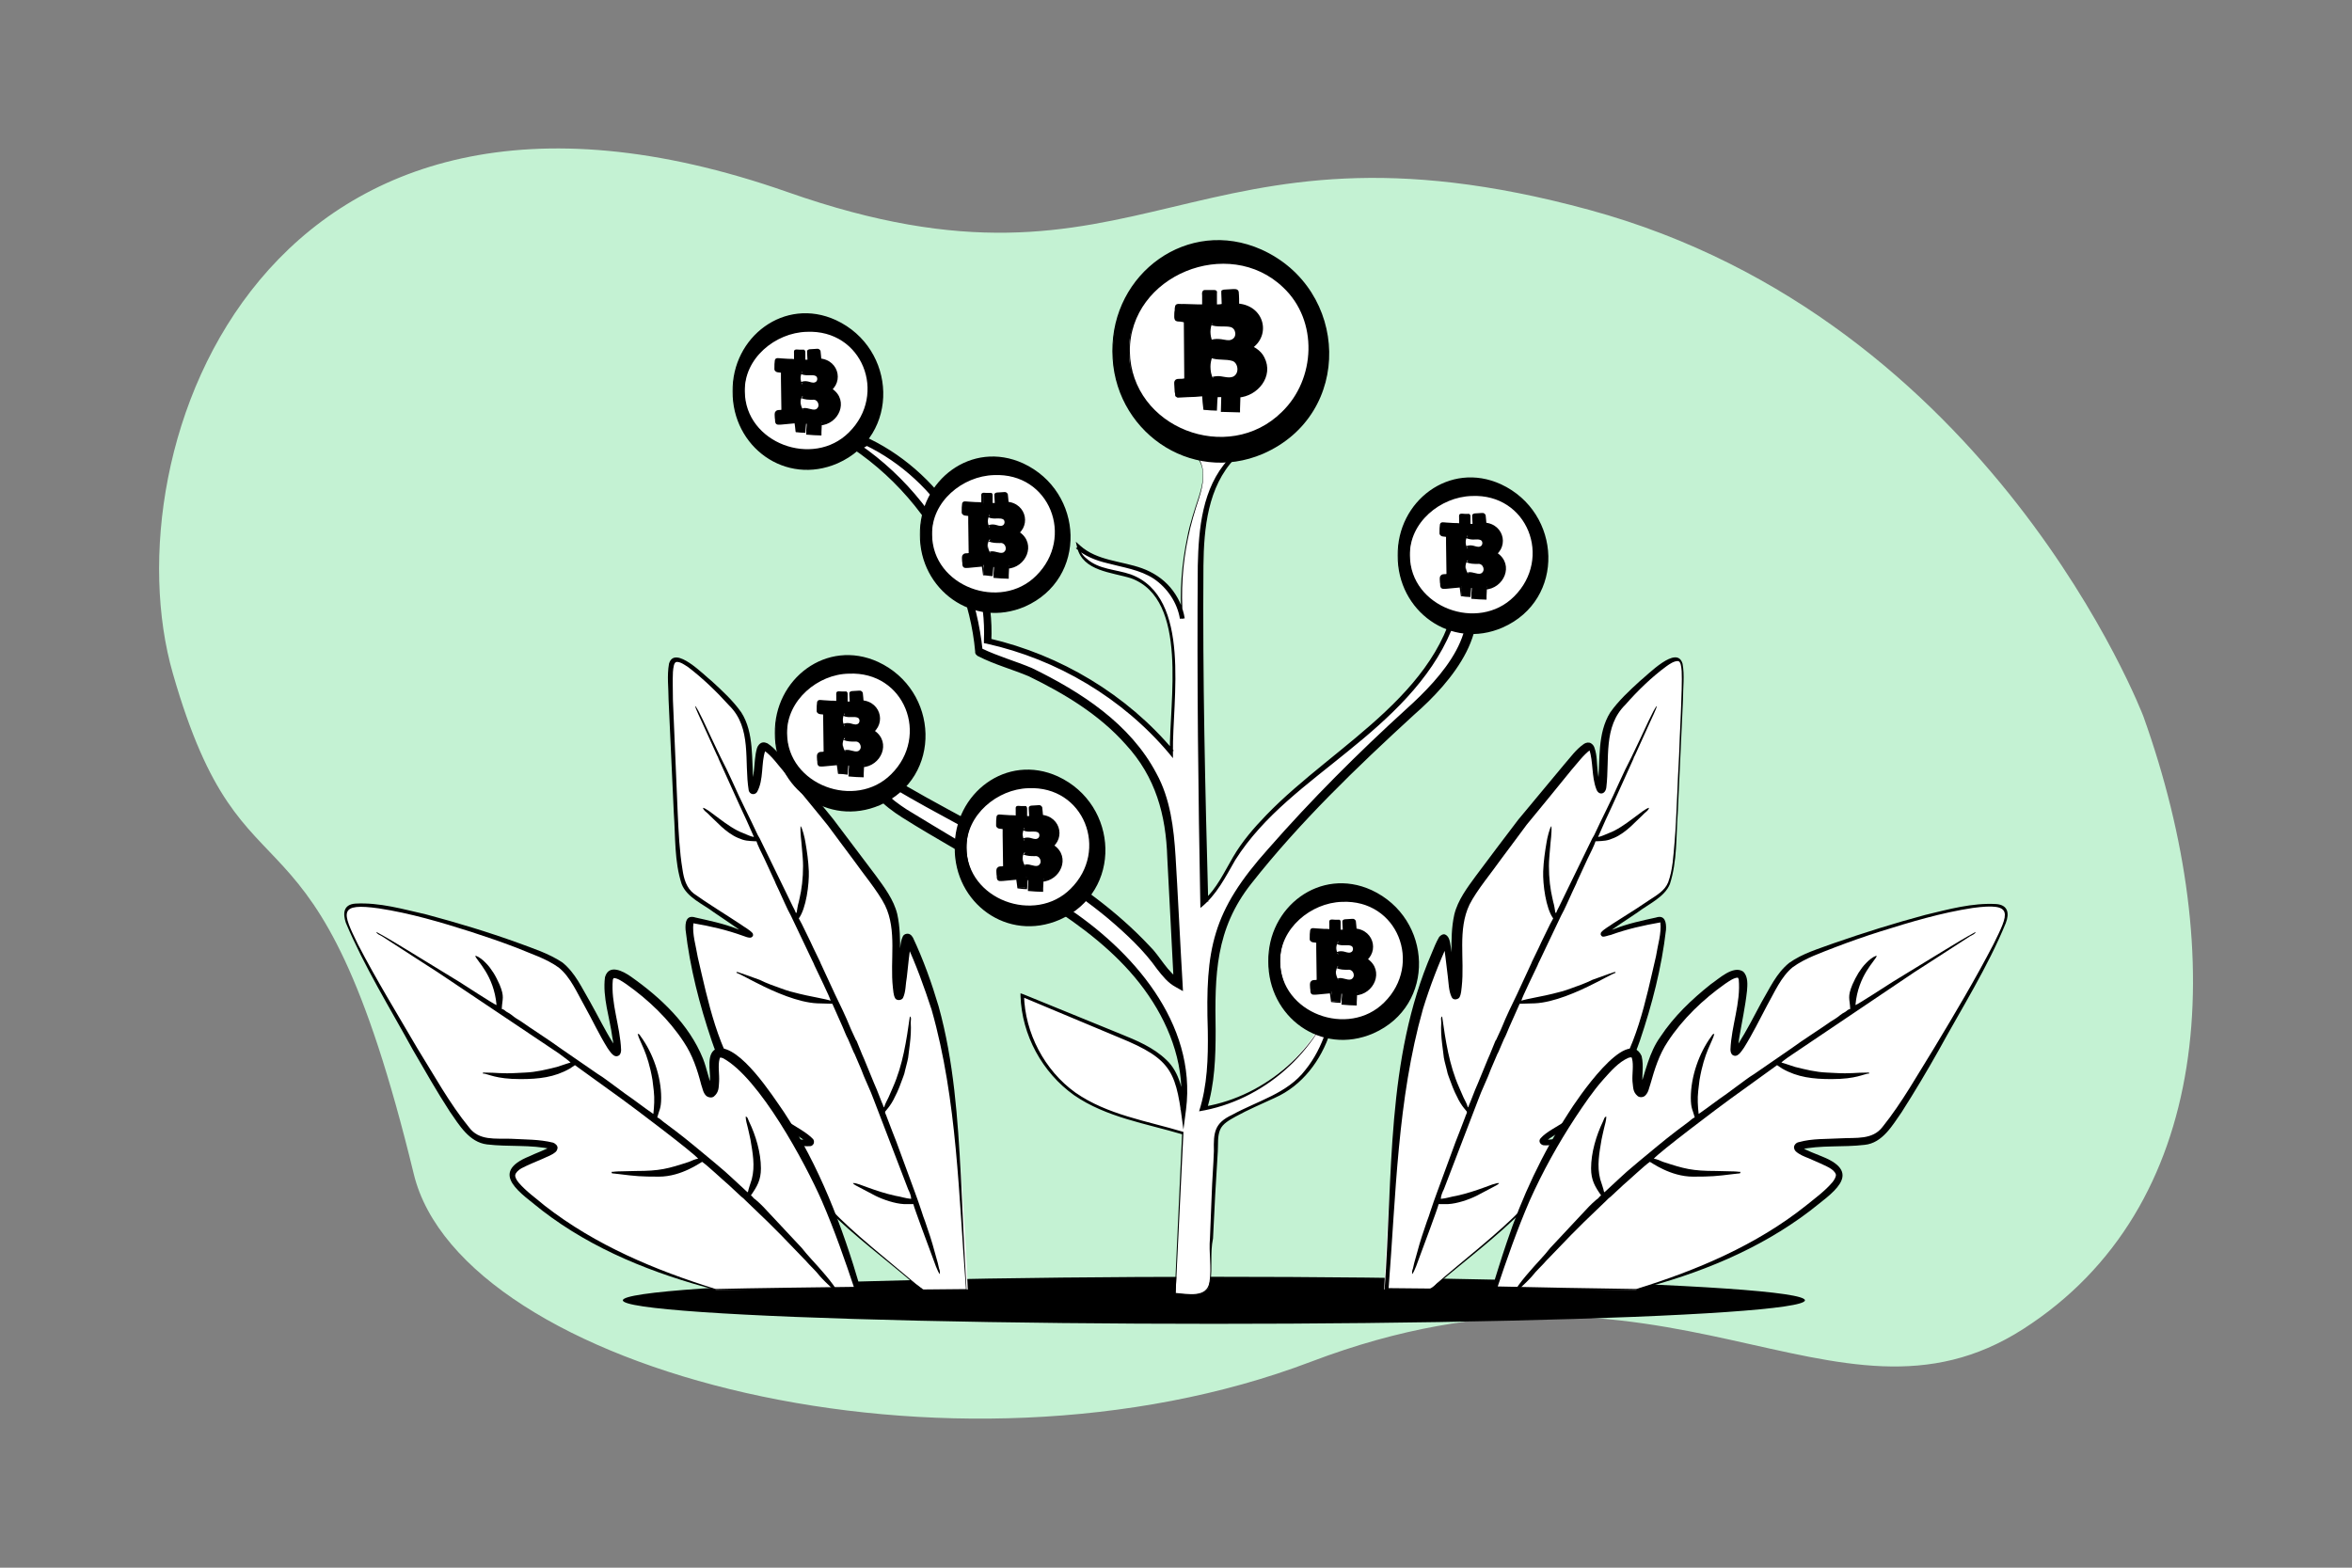 <?xml version="1.0" encoding="utf-8"?>
<!-- Generator: Adobe Illustrator 26.0.2, SVG Export Plug-In . SVG Version: 6.00 Build 0)  -->
<svg version="1.1" id="Layer_1" xmlns="http://www.w3.org/2000/svg" xmlns:xlink="http://www.w3.org/1999/xlink" x="0px" y="0px"
	 viewBox="0 0 540 360" style="enable-background:new 0 0 540 360;" xml:space="preserve">
<rect x="0" y="0" width="540" height="360" fill="#808080" stroke="none"/>
<style type="text/css">
	.st0{fill:#CFEBF9;}
	.st1{fill-rule:evenodd;clip-rule:evenodd;fill:#C4F2D3;}
	.st2{fill:#C4F2D3;}
	.st3{fill:#F9D4D4;}
	.st4{fill:#FFFFFF;}
	.st5{fill:#F6D7F9;}
	.st6{fill:#343434;}
	.st7{fill:#8C8C8C;}
	.st8{fill:#3C3C3B;}
	.st9{fill:#141414;}
	.st10{fill:#393939;}
	.st11{fill:#565251;}
	.st12{fill:#575354;}
	.st13{fill:#9294A1;}
	.st14{fill:#161618;}
	.st15{fill:#454344;}
	.st16{fill:#555150;}
	.st17{fill:#656160;}
	.st18{fill:#797981;}
	.st19{fill:#161616;}
	.st20{fill:#222222;}
	.st21{fill:#FDDE00;}
	.st22{fill:#3C2D0C;}
	.st23{fill:#E78C19;}
	.st24{fill:#FBFBFB;}
	.st25{fill:#E72D36;}
	.st26{fill:#FFFFFF;stroke:#000000;stroke-linecap:round;stroke-miterlimit:10;stroke-dasharray:4;}
	.st27{fill:none;stroke:#000000;stroke-linecap:round;stroke-miterlimit:10;stroke-dasharray:4;}
	.st28{fill:#EFBFA8;}
	.st29{fill:#5E3FDE;}
	.st30{fill:#03316C;}
	.st31{fill:#002E73;}
	.st32{fill:#F2B92F;}
	.st33{fill:#FF007A;}
	.st34{fill-rule:evenodd;clip-rule:evenodd;fill:#FF007A;}
	.st35{fill:#D83912;}
	.st36{fill:#FA8900;}
	.st37{fill:#FFE016;}
	.st38{fill-rule:evenodd;clip-rule:evenodd;}
	.st39{stroke:#000000;stroke-miterlimit:10;}
	.st40{fill-rule:evenodd;clip-rule:evenodd;fill:#FFFFFF;}
	.st41{fill:#A36EFD;}
	.st42{fill:#4C2897;}
</style>
<path class="st1" d="M492.1,164.5c0,0-34.7-91.1-127.2-116.3s-101.7,24.9-184.1-4.1C60.8,2,24.8,103.1,39.7,154.7
	c16.7,58.2,32.7,21.8,55.3,114.9c11,45.3,123.7,74.4,206,43.1s120,20.4,163.5-7.5S511.8,219.6,492.1,164.5z"/>
<g>
	<ellipse class="st38" cx="278.7" cy="298.6" rx="135.7" ry="5.4"/>
	<g>
		<g>
			<g>
				<path class="st40" d="M329.9,294.8c3.9-3.1,9-7.4,13.1-10.9c4-3.6,7-6.4,10.7-10.5c3.7-4.1,8.2-9.6,9.5-11.7
					c1.3-2.1-0.7-1-3.5-0.2c-2.8,0.9-6.5,1.4-5.6,0.3c0.9-1.1,6.3-3.9,10.3-6.8c3.9-2.9,6.4-5.9,8.5-9.8c2.1-3.9,3.8-8.8,5.4-14.8
					c1.6-6,3.1-13.1,3.4-16.4c0.3-3.3-0.4-2.9-1.8-2.5c-1.4,0.3-3.3,0.5-5.9,1.3c-2.6,0.8-5.9,2.1-6.2,1.9c-0.3-0.2,2.4-1.9,4.9-3.6
					c2.5-1.7,4.9-3.2,6.7-4.5c1.8-1.2,3-2,3.8-4.2c0.8-2.2,1.1-5.8,1.6-13.6c0.4-7.8,0.9-19.8,1.2-26.9c0.3-7.1,0.3-9.3-0.4-10.1
					c-0.7-0.8-2.2-0.3-5,1.9c-2.7,2.1-6.7,5.9-8.9,8.5c-2.2,2.6-2.7,4-3,5.9c-0.4,1.8-0.6,4.1-0.7,6.7c-0.1,2.6-0.1,5.5-0.4,6.4
					c-0.3,1-0.9,0-1.3-2.3c-0.3-2.3-0.4-5.9-1.1-7c-0.7-1.1-2,0.4-4.8,3.6c-2.8,3.2-6.9,8.1-11,13.3c-4.1,5.1-8,10.5-10.6,14.1
					c-2.6,3.7-3.8,5.6-4.3,8.7c-0.5,3.1-0.3,7.4-0.4,11.1c0,3.8-0.3,7-0.8,5.5c-0.4-1.5-1-7.8-1.4-10.7c-0.4-2.8-0.7-2.3-1.8,0.2
					c-1,2.5-2.8,6.8-4.3,11.2c-1.4,4.4-2.6,8.9-3.6,14.6c-1,5.7-1.8,12.7-2.6,22.8c-0.8,9.9-1.5,22.8-1.8,29.8h10.2
					C328.8,295.7,329.3,295.3,329.9,294.8z"/>
				<path d="M329.9,294.7c5.8-5.1,14.3-11.6,19.6-17.2c3-3.1,5.8-6.4,8.6-9.8c1.7-2.3,3.8-4.5,5-7c0-0.1,0,0,0,0
					c0,0.1,0.1,0.2,0.2,0.2c-2.5,0.7-5.9,2.3-8.9,2.1c-0.7-0.1-1.3-0.9-0.7-1.6c1.3-1.5,3.9-2.7,5.6-3.9c3.7-2.3,7.2-4.7,9.9-8
					c6.5-8.5,8.6-19.6,11-29.9c0.4-2.6,1.3-5.3,1-7.8c0,0,0.1,0.1,0.1,0c-4,0.7-7.6,1.5-11.5,2.9c-0.6,0.1-1.2,0.4-1.8,0.4
					c-0.1-0.1-0.3,0-0.5-0.5c0-0.4,0.1-0.4,0.1-0.5c0.7-0.8,1.9-1.4,2.7-2c0,0,5.5-3.5,5.5-3.5l2.7-1.8c1.8-1.2,3.7-2.2,4.5-4.2
					c1.1-3,1.2-6.3,1.5-9.5c0.4-4.5,0.7-14.9,1-19.5c0.1-4.3,0.8-15.3,0.6-19.5c-0.1-1-0.2-2.3-0.9-2.3c-0.9,0-1.9,0.7-2.6,1.2
					c-3.4,2.5-6.6,5.6-9.4,8.8c-5.2,5.1-3.6,12.4-4.4,19c-0.2,1.7-1.8,1.9-2.3,0.4c-1.1-2.8-0.7-6.4-1.6-9c0,0,0.1,0.1,0.2,0
					c0,0,0,0,0,0c-1.6,1.2-2.9,3-4.3,4.6c-1.6,2-8.8,10.8-10.3,12.6c-1.2,1.6-4.5,6.1-5.8,7.8c-2.1,3-5.7,7.3-7.3,10.5
					c-2.8,5.8-1.1,12.6-1.8,18.9c-0.1,0.7-0.1,1.6-0.5,2.4c-0.1,0.1-0.2,0.4-0.9,0.5c-0.7,0-0.8-0.4-0.9-0.5
					c-0.7-1.4-0.7-3.3-0.9-4.8c-0.3-2.5-0.7-5.9-1-8c0.3,0.3,0.9,0.3,1.2,0.1c-2.3,5-4.3,10.2-5.9,15.4c-5.9,20.9-6.2,42.8-7.9,64.3
					c0,0-0.2-0.2-0.2-0.2l10.2,0.1c0,0-0.1,0-0.1,0S329.9,294.7,329.9,294.7L329.9,294.7z M330,294.9l-1.7,1.3c0,0,0,0,0,0
					c0,0,0,0,0,0l-10.2,0.1l-0.2,0l0-0.2c1.9-25.9,0.3-52.9,10.8-77.2c0.5-1.2,1-2.5,1.7-3.7c0.3-0.4,0.9-0.8,1.4-0.6
					c1.1,0.5,1.1,2,1.3,2.9c0.5,3.5,0.7,7,1.4,10.4c-0.1-0.1-0.1-0.4-0.8-0.5c-0.7,0.1-0.7,0.3-0.8,0.5c0,0,0-0.1,0-0.1
					c0.9-5.9-0.3-12,1-17.8c0.8-3.3,3-6.2,4.9-8.8c2.8-3.8,7-9.3,9.8-13c1.5-1.8,8.8-10.6,10.4-12.5c1.5-1.7,2.8-3.6,4.7-4.9
					c0.5-0.3,1.1-0.4,1.6-0.1c0.6,0.4,0.7,0.8,0.8,1.1c0.6,1.7,0.5,3.4,0.7,5.1c0.2,1.4,0.2,2.7,0.8,3.9c0,0,0,0-0.1-0.1
					c-0.2-0.1-0.6-0.1-0.8,0.2c0.1-0.3,0.2-0.7,0.2-1.1c0.5-5.3-0.2-11.4,2.8-16.2c1.9-2.7,4.4-5,6.8-7.2c1.9-1.5,8.5-8.4,9.8-4
					c0.5,2.7,0.1,5.5,0.1,8.3c0,0-0.6,13-0.6,13s-0.6,13-0.6,13c-0.4,5.4-0.1,11-1.8,16.3c-1.2,3-4.9,4.6-7.4,6.5
					c-1.7,1.2-6.2,4-7.7,5.4c0,0,0,0,0,0c0,0,0.1,0,0-0.3c-0.2-0.4-0.3-0.3-0.4-0.4c-0.1,0,0,0,0,0c0.1,0,0.3-0.1,0.5-0.1
					c0.5-0.2,1.8-0.6,2.3-0.8c3-1.2,6.3-1.9,9.5-2.6c2.1-0.7,2.4,1.2,2.3,2.8c-1,8.7-3.2,17.2-6,25.5c-3.2,9.3-8.1,15.1-16.6,19.9
					c-1.4,0.9-4,2.2-5.2,3.4c0,0,0,0,0-0.1c0-0.1,0-0.2-0.1-0.4c-0.2-0.2-0.1-0.1-0.1-0.1c2.9,0.2,5.6-1.1,8.5-1.8
					c0.3,0,0.4-0.1,0.7,0.1c0.3,0.1,0.5,0.7,0.4,0.9c-1.2,2.8-3.6,5-5.5,7.4c-2.8,3.3-5.8,6.5-8.9,9.6
					C344.4,283.4,335.9,289.9,330,294.9L330,294.9z"/>
			</g>
			<path class="st38" d="M380.4,162.1c0,0.5-1.4,3.3-1.6,3.8l-3.4,7.5c-0.2,0.4-0.3,0.5-0.4,0.9l-4.7,10.4c-1.2,2.5-2.3,5-3.4,7.5
				c0.8-0.1,1.7-0.6,2.5-0.9c3.6-1.3,7.9-5.6,9.2-5.8c-0.1,0.6-0.7,0.9-1.1,1.3c-0.2,0.2-0.4,0.4-0.6,0.6l-2.5,2.4
				c-1.1,1-2.4,2-3.8,2.6c-1.6,0.7-2.2,0.7-4.3,0.8c-0.1,0.6-1.4,3.2-1.8,4l-2.4,5.2c-0.1,0.2-0.1,0.3-0.2,0.5l-0.8,1.7
				c-0.9,1.9-1.7,3.9-2.7,5.7l-4.9,10.3c-0.2,0.4-0.4,0.8-0.5,1.1c-0.5,1.1-3.7,7.6-3.7,8.1c0.6-0.3,5.8-1.2,7.2-1.6
				c1.3-0.3,2.8-0.7,4.1-1.2c1.7-0.6,3.4-1.2,5-2l3.9-1.4c0.5-0.1,0.9-0.4,1.4-0.4l0,0.2c-0.7,0.2-3.9,2-4.8,2.4
				c-3.9,2-9.4,4.4-13.7,4.6l-3.5,0.1l-2.4,5.4c-0.4,0.9-0.7,1.8-1.2,2.7l-1.2,2.8c-0.1,0.3-0.2,0.4-0.3,0.6l-0.9,2.1
				c-0.2,0.5-0.4,0.9-0.6,1.4c-0.7,2-2.2,5-2.9,7l-7.9,20.6c-0.3,0.6-0.7,1.5-0.7,2.2c1.3-0.1,2.3-0.5,3.6-0.7
				c2.3-0.5,4.4-1.2,6.6-2c0.6-0.2,2.7-1.1,3.2-0.9c-0.2,0.3-1,0.7-1.4,0.9l-3.8,2c-1.8,0.9-4.5,1.8-6.5,1.9l-2.2,0
				c-0.1,0.7-3.7,10.3-4.4,12.2c-0.3,0.8-1.2,3.5-1.7,3.9c0-0.6,0-0.8,0.2-1.3c0.1-0.5,0.2-0.8,0.3-1.3c0.2-0.8,0.5-1.7,0.7-2.5
				c0.6-2.3,1.4-4.7,2.2-7c0.3-0.8,0.6-1.6,0.8-2.3c1-3.1,2.2-6.1,3.3-9.2l2.5-6.8c0.3-0.8,0.6-1.5,0.9-2.3l1.3-3.4
				c0.1-0.4,0.4-0.8,0.4-1.2c-0.7-0.9-0.8-0.9-1.5-2c-0.2-0.4-0.5-0.8-0.6-1.1c-1-1.9-1.4-3.1-2.1-5c-0.2-0.5-0.3-0.9-0.4-1.4
				c-0.2-0.9-0.5-1.8-0.7-2.9l-0.4-3.2c-0.2-1.6-0.3-3.3-0.2-4.9c0-0.7-0.2-1.1,0.2-1.4c0.8,5.6,1.6,11.1,3.9,16.3l1,2.3
				c0.3,0.6,0.9,1.7,1,2.3c0.2-0.2,0.2-0.3,0.3-0.6c0.1-0.3,0.2-0.4,0.3-0.7l1.1-2.8c0.2-0.5,0.4-0.9,0.6-1.4l2.3-5.6
				c0.6-1.3,1.1-2.7,1.7-4.1c0.1-0.2,0.1-0.2,0.2-0.3l1.1-2.4c0.1-0.3,0.2-0.4,0.3-0.7c0.7-1.8,2.5-5.6,3.4-7.4l2.5-5.4
				c0.2-0.4,0.4-0.9,0.6-1.3c0.1-0.2,0.2-0.4,0.3-0.7l1.6-3.3c0.8-1.8,1.7-3.5,2.6-5.4l0.7-1.3c-1.7-2.3-2.4-7.9-2.3-10.8
				c0.1-2.4,0.4-4.5,0.8-6.8c0.1-0.7,0.7-3.3,1.1-3.6c0.1,1.7-0.2,3.3-0.3,4.9c-0.1,0.8-0.1,1.5-0.2,2.4c-0.2,2.3,0,5.5,0.4,7.7
				c0.2,0.9,0.3,1.6,0.5,2.4c0.2,0.6,0.4,1.8,0.5,2.5l0.2,0c0.1-0.4,0.5-1.1,0.7-1.5l7.2-14.8c0.2-0.5,0.5-1,0.8-1.5
				c1.8-3.9,4-8.1,5.7-12l1.4-3c0.5-1,1-2,1.5-3l2.1-4.4C377.4,168,379.7,162.7,380.4,162.1z"/>
		</g>
		<g>
			<g>
				<path class="st40" d="M375.7,296.1c1.7-0.5,3.5-1,5.2-1.5c9-2.9,16.7-6.2,22.9-9.7c6.2-3.5,10.9-7.1,14.3-9.9
					c3.4-2.9,5.5-5,3.2-6.9c-2.3-2-9.2-3.7-8.6-4.7c0.6-1,8.5-1.1,13.1-1.2c4.6-0.2,5.8-0.4,11-8.5c5.2-8.1,14.5-24.1,19.4-33.4
					c5-9.3,5.7-11.8,2.4-12.3c-3.3-0.6-10.5,0.8-18.7,3.1c-8.2,2.3-17.4,5.4-22.7,7.5c-5.3,2.1-6.8,3.2-8.5,5.8
					c-1.7,2.5-3.7,6.4-5.9,10.5c-2.2,4.1-4.5,8.3-4.6,6.2c-0.1-2.1,2-10.6,2.1-14.5c0.1-3.9-1.8-3.2-4.5-1.5
					c-2.7,1.8-6.2,4.7-9.1,7.8c-2.9,3.1-5.3,6.3-6.7,9.7c-1.5,3.4-2,6.8-2.6,8c-0.6,1.2-1.3,0.1-1.4-1.9c-0.1-2,0.3-4.8-0.2-6
					c-0.6-1.2-2.1-0.9-4.3,0.8c-2.2,1.7-5.1,4.8-8.6,9.9c-3.6,5.1-7.9,12.4-11.3,19.9c-3.4,7.6-6,15.5-7.6,20.6
					c-0.3,0.8-0.5,1.6-0.7,2.3H375.7z"/>
				<path d="M375.7,296c13.9-4.3,27.6-10.1,39-19.2c2.1-1.7,4.3-3.3,6-5.3c0.5-0.6,0.9-1.4,0.8-1.8c-0.4-1.3-2.5-2-3.7-2.6
					c0,0-2.5-1.1-2.5-1.1c-1-0.4-2.1-0.8-3-1.6c-0.1-0.1-0.3-0.3-0.4-0.8c-0.1-0.6,0.5-1.2,1-1.3c3.2-0.9,6.5-0.7,9.8-0.9
					c3.4-0.2,7.2,0.4,9.5-2.6c4.5-5.6,8.1-12.1,11.9-18.2c4.7-7.8,9.4-15.7,13.6-23.8c3.5-7.1,4.8-9.6-4.8-8.3
					c-7.2,1.1-14.2,3.2-21.2,5.4c-3.5,1.1-6.9,2.3-10.3,3.6c-3.3,1.3-6.9,2.5-9.8,4.6c-2.7,2.2-4.2,5.8-5.9,8.8
					c-1.7,3.2-3.3,6.5-5.3,9.7c-0.6,0.8-1.5,2.5-2.7,1.6c-0.3-0.3-0.4-0.8-0.4-1.2c0.2-5.4,2.4-10.7,1.9-16.1
					c-0.1-0.3-0.2-0.4-0.2-0.4c-0.9,0-2,0.8-2.9,1.4c-5.1,3.6-9.8,8.1-13.2,13.3c-2,3-3,6.3-4,9.8c-0.3,0.8-0.4,1.8-1.1,2.5
					c-0.4,0.5-1.3,0.6-1.8,0.2c-1.2-1-1-2.1-1.2-3.4c-0.1-1.7,0.3-3.7-0.1-5.2c-0.1-0.3-0.1-0.2-0.1-0.3c-0.1,0-0.4,0-0.7,0.1
					c-2.3,1-4.1,3.1-5.8,5c-2.4,2.7-4.4,5.7-6.4,8.7c-4,6.1-7.5,12.4-10.5,19.1c-2.9,6.7-5.3,13.6-7.6,20.5l-0.6-0.8
					C351.2,295.6,367.5,295.9,375.7,296L375.7,296z M375.7,296.2c-8.1,0.1-24.5,0.4-32.6,0.5c0,0-0.8,0-0.8,0
					c1.2-3.8,2.3-7.5,3.6-11.3c3.5-10.5,8.2-20.5,14.2-29.8c1.8-2.9,13.5-20.3,16.8-13.1c0.6,2.5-0.1,4.6,0.3,6.9
					c0,0.2,0.1,0.4,0.1,0.5c0,0.1,0.2,0.2,0,0.1c-0.2-0.2-0.7-0.1-0.9,0.1c1.4-4,2.2-8.4,4.8-12c3.1-4.7,7.2-8.6,11.6-12.1
					c1.8-1.2,5.1-4.4,7.4-2.9c1.2,1.1,1,3.1,0.9,4.4c-0.4,3.7-1.2,7.3-1.8,10.9c-0.1,0.9-0.3,1.9-0.3,2.7c0-0.1-0.3-0.3-0.4-0.3
					c-0.4-0.1-0.4,0.1-0.4,0c0.3-0.3,0.6-0.7,0.9-1.1c1.9-3,3.6-6.3,5.3-9.5c1.9-3.2,3.4-6.7,6.4-9.1c3.1-2.2,6.7-3.2,10.2-4.5
					c6.9-2.4,13.9-4.6,21-6.5c5.4-1.3,10.8-2.8,16.3-2.5c2.7,0.2,3.1,2.1,2.2,4.4c-4.1,10-10.2,19.7-15.4,29.2
					c-2.7,4.8-5.5,9.5-8.5,14.2c-2.1,3-4.4,7.1-8.5,7.5c-5,0.6-10.1,0-14.9,1.1c0.1-0.1,0.2-0.3,0.2-0.5c-0.1-0.3-0.1-0.2-0.1-0.2
					c0,0,0.1,0.1,0.2,0.1c1.2,0.8,3.5,1.6,4.9,2.2c9.7,3.9,1.9,8.6-2.9,12.5C403.8,287,389.9,292.6,375.7,296.2L375.7,296.2z"/>
			</g>
			<path class="st38" d="M409,244c1.1,0.3,2.1,0.7,3.1,1c2.4,0.6,4.8,1.2,7.3,1.3l2,0.1c3.5,0.2,4.4-0.1,7.5-0.1
				c0.3,0,0.2,0.1,0.3,0.2c-1.4,0.1-2.9,1.3-8.7,1.3c-4.2,0-7.8-0.4-11.3-2.4l-1.2-0.8l-9,6.5c-0.6,0.4-1.2,0.9-1.8,1.3
				c-2.1,1.5-16.7,12.5-17.5,13.7c0.6,0,1.6,0.5,2.1,0.7c4.9,1.6,6.7,2.1,12.2,2.1l4.2,0.1c0.6,0,0.8,0.1,1.4,0.1
				c-0.1,0.5-0.1,0.3-0.7,0.4c-0.3,0-0.5,0.1-0.9,0.1c-4,0.5-5.1,0.6-9.3,0.6c-5.2,0-9.6-3.3-9.9-3.4c-1.2,0.8-4.9,4.3-6.1,5.3
				l-2.9,2.7c-0.2,0.2-0.3,0.2-0.5,0.4c-0.2,0.2-0.3,0.3-0.5,0.5l-5.2,5c0,0,0,0-0.1,0.1l-2.7,2.7c0,0,0,0-0.1,0.1l-5.3,5.5
				c-0.1,0.1-0.1,0.1-0.2,0.2c-0.1,0.1,0,0-0.1,0.1c-1.1,1.3-2.3,2.3-3.3,3.6c-0.4,0.5-2,2.1-3.1,3.1h-0.7c0.7-1.2,2.3-3.1,3-3.9
				c1.6-1.9,3.6-3.9,4.9-5.6l7.2-7.7c0,0,0,0,0.1-0.1c1-1.1,2.1-2.3,3.3-3.3l0.4-0.3c0.3-0.3,0.4-0.5,0.7-0.7
				c-1.4-2-2.3-3.5-2.3-6.2c0-3.6,1.2-7.6,2.7-10.7c0.3-0.6,0.3-1.1,0.8-1.2c0,0.8-0.3,1.8-0.5,2.6c-0.2,0.9-0.4,1.7-0.6,2.7
				c-0.5,3-1.1,6-0.3,9.1c0.3,1,0.7,2,0.9,3c0.3-0.2,0.4-0.3,0.6-0.5c2-1.8,4.1-3.9,6.2-5.6l1.3-1.1c2.8-2.3,5.6-4.7,8.5-6.9
				l2.8-2.1c0.4-0.3,1-0.9,1.4-1c-0.4-1.6-0.9-2-0.9-4.5c0-4.9,1.9-10.3,4.7-14.1c0.3-0.4,0.2-0.5,0.7-0.6
				c-0.4,1.8-2.3,4.1-3.4,10.6c-0.1,0.7-0.2,1.7-0.3,2.5c-0.2,1.8-0.1,3.5,0.1,5.3c2.2-1.5,4.2-3.1,6.4-4.6l4.2-3.1
				c0.8-0.6,1.4-1,2.2-1.5l8.7-6c2-1.5,6.7-4.5,8.8-6c0.8-0.5,1.5-0.9,2.2-1.5c0.4-0.3,0.7-0.5,1.1-0.7c0.4-0.2,0.6-0.6,1.2-0.7
				c-0.1-2.4-0.7-2.7,0.5-5.6c0.4-0.9,0.9-1.9,1.4-2.7c0.6-0.9,1-1.5,1.8-2.3c0.4-0.4,0.6-0.6,1-0.9c0.3-0.2,0.9-0.7,1.4-0.7
				c-0.3,1.1-4.3,4.4-4.9,11.3c0.5-0.1,7.7-4.8,8.5-5.3l12.1-7.4c2.3-1.4,4.6-2.8,7-4.1c-0.1,0.5-0.8,0.7-1.3,1l-9.9,6.4
				c-0.9,0.6-1.9,1.2-2.8,1.8L411.7,242C411.2,242.3,409.2,243.7,409,244z"/>
		</g>
	</g>
	<g>
		<g>
			<g>
				<path class="st40" d="M210.1,294.8c-3.9-3.1-9-7.4-13.1-10.9c-4-3.6-7-6.4-10.7-10.5c-3.7-4.1-8.2-9.6-9.5-11.7
					c-1.3-2.1,0.7-1,3.5-0.2c2.8,0.9,6.5,1.4,5.6,0.3c-0.9-1.1-6.3-3.9-10.3-6.8c-3.9-2.9-6.4-5.9-8.5-9.8
					c-2.1-3.9-3.8-8.8-5.4-14.8c-1.6-6-3.1-13.1-3.4-16.4c-0.3-3.3,0.4-2.9,1.8-2.5c1.4,0.3,3.3,0.5,5.9,1.3
					c2.6,0.8,5.9,2.1,6.2,1.9c0.3-0.2-2.4-1.9-4.9-3.6c-2.5-1.7-4.9-3.2-6.7-4.5c-1.8-1.2-3-2-3.8-4.2c-0.8-2.2-1.1-5.8-1.6-13.6
					c-0.4-7.8-0.9-19.8-1.2-26.9c-0.3-7.1-0.3-9.3,0.4-10.1c0.7-0.8,2.2-0.3,5,1.9c2.7,2.1,6.7,5.9,8.9,8.5c2.2,2.6,2.7,4,3,5.9
					c0.4,1.8,0.6,4.1,0.7,6.7c0.1,2.6,0.1,5.5,0.4,6.4c0.3,1,0.9,0,1.3-2.3c0.3-2.3,0.4-5.9,1.1-7c0.7-1.1,2,0.4,4.8,3.6
					c2.8,3.2,6.9,8.1,11,13.3c4.1,5.1,8,10.5,10.6,14.1c2.6,3.7,3.8,5.6,4.3,8.7c0.5,3.1,0.3,7.4,0.4,11.1c0,3.8,0.3,7,0.8,5.5
					c0.4-1.5,1-7.8,1.4-10.7c0.4-2.8,0.7-2.3,1.8,0.2c1,2.5,2.8,6.8,4.3,11.2c1.4,4.4,2.6,8.9,3.6,14.6c1,5.7,1.8,12.7,2.6,22.8
					c0.8,9.9,1.5,22.8,1.8,29.8h-10.2C211.2,295.7,210.7,295.3,210.1,294.8z"/>
				<path d="M210,294.9c-5.9-5.1-14.4-11.5-19.8-17c-3.1-3-6-6.3-8.9-9.6c-1.9-2.4-4.2-4.6-5.5-7.4c-0.1-0.3,0.1-0.8,0.4-0.9
					c0.3-0.1,0.5-0.1,0.7-0.1c2.8,0.7,5.5,2,8.5,1.8c0.1,0,0.1-0.1-0.1,0.1c-0.1,0.1-0.1,0.3-0.1,0.4c0,0.1,0,0,0,0.1
					c-1.2-1.1-3.8-2.4-5.2-3.4c-8.6-4.8-13.5-10.6-16.6-19.9c-2.8-8.3-5-16.8-6-25.5c-0.1-1.6,0.1-3.5,2.3-2.8
					c3.1,0.7,6.5,1.4,9.5,2.6c0.5,0.2,1.8,0.6,2.3,0.8c0.1,0,0.3,0.1,0.5,0.1c0,0,0.1,0,0,0c-0.1,0-0.2,0-0.4,0.4c0,0.4,0,0.3,0,0.3
					c0,0,0,0,0,0c-1.5-1.3-6-4.2-7.7-5.4c-2.5-1.9-6.2-3.4-7.4-6.5c-1.7-5.2-1.4-10.8-1.8-16.3c0,0-0.6-13-0.6-13s-0.6-13-0.6-13
					c0-2.7-0.4-5.5,0.1-8.3c1.3-4.4,8.1,2.7,9.8,4c2.4,2.2,4.9,4.5,6.8,7.2c3,4.7,2.3,10.9,2.8,16.2c0,0.4,0.1,0.8,0.2,1.1
					c-0.1-0.3-0.6-0.3-0.8-0.2c-0.1,0.1-0.1,0.1-0.1,0.1c0.6-1.2,0.6-2.6,0.8-3.9c0.2-1.7,0.2-3.4,0.7-5.1c0.1-0.4,0.6-1.2,1.3-1.3
					c0.4-0.1,0.8,0.1,1.1,0.2c2,1.3,3.2,3.2,4.7,4.9c1.7,2,9,10.7,10.4,12.5c2.8,3.7,7,9.3,9.8,13c1.9,2.6,4.1,5.5,4.9,8.8
					c1.3,5.9,0.1,12,1,17.8c0,0,0,0.1,0,0.1c0,0,0,0-0.1-0.1c0,0-0.1-0.3-0.8-0.4c-0.7,0.1-0.7,0.3-0.8,0.5c0,0,0-0.1,0-0.1
					c0.7-3.4,0.9-6.9,1.4-10.3c0.1-0.8,0.2-1.6,0.6-2.4c0.3-0.6,1.3-0.8,1.8-0.3c0.3,0.2,0.3,0.4,0.5,0.6c2.4,5.1,4.3,10.4,5.9,15.8
					c3.5,12.6,4.4,25.8,5.1,38.8c0.4,8.7,0.8,17.4,1.3,26l0,0.2c0,0-0.2,0-0.2,0c0,0-10.2-0.1-10.3-0.1c0,0,0,0,0,0
					S210,294.9,210,294.9L210,294.9z M210.1,294.7c0,0,1.7,1.3,1.7,1.3s-0.1,0-0.1,0S222,296,222,296s-0.2,0.2-0.2,0.2
					c-1.7-21.5-2-43.5-7.9-64.3c-1.7-5.2-3.6-10.5-5.9-15.4c0.3,0.3,0.9,0.3,1.2-0.1c-0.4,2-0.7,5.4-1,8c-0.3,1.5-0.2,3.4-0.9,4.8
					c-0.4,0.6-1.5,0.6-1.8,0c-0.4-0.8-0.4-1.7-0.5-2.4c-0.7-6.3,1-13.1-1.8-18.9c-1.6-3.2-5.2-7.5-7.3-10.5
					c-1.3-1.7-4.6-6.2-5.8-7.8c-1.4-1.8-8.7-10.6-10.3-12.6c-1.3-1.5-2.6-3.4-4.3-4.6c0,0,0.1,0,0.2,0c-1,2.8-0.3,6.7-1.9,9.5
					c-0.6,0.8-1.7,0.5-1.9-0.4c-1.1-6.7,0.8-14.3-4.5-19.5c-2.9-3.2-6-6.2-9.4-8.8c-0.8-0.5-1.7-1.2-2.6-1.2c-0.7,0-0.8,1.3-0.9,2.3
					c-0.1,2.1,0,4.3,0,6.5c0.3,6.5,0.8,19.5,1.1,26c0.2,4.3,0.4,8.7,1.1,12.9c0.3,2.1,0.9,4.2,2.6,5.5c2.9,2.1,7.8,5.1,10.8,7.1
					c0.8,0.6,2,1.2,2.7,2c0,0.1,0.1,0.1,0.1,0.5c-0.2,0.5-0.4,0.4-0.5,0.5c-0.6,0.1-1.2-0.2-1.8-0.4c-3.9-1.4-7.4-2.2-11.5-2.9
					c0,0,0.1,0,0.1,0c-0.3,2.5,0.6,5.3,1,7.8c2.4,10.3,4.6,21.4,11,29.9c2.6,3.3,6.2,5.7,9.9,8c1.7,1.1,4.2,2.4,5.6,3.9
					c0.2,0.3,0.3,0.8,0,1.2c-0.3,0.4-0.6,0.4-0.8,0.4c-3,0.2-6.4-1.3-8.9-2.1c0,0,0.2-0.2,0.2-0.2c0,0,0-0.1,0,0
					c1.2,2.6,3.3,4.8,5,7c2.7,3.4,5.6,6.7,8.6,9.8C195.8,283.1,204.3,289.7,210.1,294.7L210.1,294.7z"/>
			</g>
			<path class="st38" d="M159.6,162.1c0,0.5,1.4,3.3,1.6,3.8l3.4,7.5c0.2,0.4,0.3,0.5,0.4,0.9l4.7,10.4c1.2,2.5,2.3,5,3.4,7.5
				c-0.8-0.1-1.7-0.6-2.5-0.9c-3.6-1.3-7.9-5.6-9.2-5.8c0.1,0.6,0.7,0.9,1.1,1.3c0.2,0.2,0.4,0.4,0.6,0.6l2.5,2.4
				c1.1,1,2.4,2,3.8,2.6c1.6,0.7,2.2,0.7,4.3,0.8c0.1,0.6,1.4,3.2,1.8,4l2.4,5.2c0.1,0.2,0.1,0.3,0.2,0.5l0.8,1.7
				c0.9,1.9,1.7,3.9,2.7,5.7l4.9,10.3c0.2,0.4,0.4,0.8,0.5,1.1c0.5,1.1,3.7,7.6,3.7,8.1c-0.6-0.3-5.8-1.2-7.2-1.6
				c-1.3-0.3-2.8-0.7-4.1-1.2c-1.7-0.6-3.4-1.2-5-2l-3.9-1.4c-0.5-0.1-0.9-0.4-1.4-0.4l0,0.2c0.7,0.2,3.9,2,4.8,2.4
				c3.9,2,9.4,4.4,13.7,4.6l3.5,0.1l2.4,5.4c0.4,0.9,0.7,1.8,1.2,2.7l1.2,2.8c0.1,0.3,0.2,0.4,0.3,0.6l0.9,2.1
				c0.2,0.5,0.4,0.9,0.6,1.4c0.7,2,2.2,5,2.9,7l7.9,20.6c0.3,0.6,0.7,1.5,0.7,2.2c-1.3-0.1-2.3-0.5-3.6-0.7c-2.3-0.5-4.4-1.2-6.6-2
				c-0.6-0.2-2.7-1.1-3.2-0.9c0.2,0.3,1,0.7,1.4,0.9l3.8,2c1.8,0.9,4.5,1.8,6.5,1.9l2.2,0c0.1,0.7,3.7,10.3,4.4,12.2
				c0.3,0.8,1.2,3.5,1.7,3.9c0-0.6,0-0.8-0.2-1.3c-0.1-0.5-0.2-0.8-0.3-1.3c-0.2-0.8-0.5-1.7-0.7-2.5c-0.6-2.3-1.4-4.7-2.2-7
				c-0.3-0.8-0.6-1.6-0.8-2.3c-1-3.1-2.2-6.1-3.3-9.2l-2.5-6.8c-0.3-0.8-0.6-1.5-0.9-2.3l-1.3-3.4c-0.1-0.4-0.4-0.8-0.4-1.2
				c0.7-0.9,0.8-0.9,1.5-2c0.2-0.4,0.5-0.8,0.6-1.1c1-1.9,1.4-3.1,2.1-5c0.2-0.5,0.3-0.9,0.4-1.4c0.2-0.9,0.5-1.8,0.7-2.9l0.4-3.2
				c0.2-1.6,0.3-3.3,0.2-4.9c0-0.7,0.2-1.1-0.2-1.4c-0.8,5.6-1.6,11.1-3.9,16.3l-1,2.3c-0.3,0.6-0.9,1.7-1,2.3
				c-0.2-0.2-0.2-0.3-0.3-0.6c-0.1-0.3-0.2-0.4-0.3-0.7l-1.1-2.8c-0.2-0.5-0.4-0.9-0.6-1.4l-2.3-5.6c-0.6-1.3-1.1-2.7-1.7-4.1
				c-0.1-0.2-0.1-0.2-0.2-0.3l-1.1-2.4c-0.1-0.3-0.2-0.4-0.3-0.7c-0.7-1.8-2.5-5.6-3.4-7.4l-2.5-5.4c-0.2-0.4-0.4-0.9-0.6-1.3
				c-0.1-0.2-0.2-0.4-0.3-0.7l-1.6-3.3c-0.8-1.8-1.7-3.5-2.6-5.4l-0.7-1.3c1.7-2.3,2.4-7.9,2.3-10.8c-0.1-2.4-0.4-4.5-0.8-6.8
				c-0.1-0.7-0.7-3.3-1.1-3.6c-0.1,1.7,0.2,3.3,0.3,4.9c0.1,0.8,0.1,1.5,0.2,2.4c0.2,2.3,0,5.5-0.4,7.7c-0.2,0.9-0.3,1.6-0.5,2.4
				c-0.2,0.6-0.4,1.8-0.5,2.5l-0.2,0c-0.1-0.4-0.5-1.1-0.7-1.5l-7.2-14.8c-0.2-0.5-0.5-1-0.8-1.5c-1.8-3.9-4-8.1-5.7-12l-1.4-3
				c-0.5-1-1-2-1.5-3l-2.1-4.4C162.6,168,160.3,162.7,159.6,162.1z"/>
		</g>
		<g>
			<g>
				<path class="st40" d="M164.3,296.1c-1.7-0.5-3.5-1-5.2-1.5c-9-2.9-16.7-6.2-22.9-9.7c-6.2-3.5-10.9-7.1-14.3-9.9
					c-3.4-2.9-5.5-5-3.2-6.9c2.3-2,9.2-3.7,8.6-4.7c-0.6-1-8.5-1.1-13.1-1.2c-4.6-0.2-5.8-0.4-11-8.5c-5.2-8.1-14.5-24.1-19.4-33.4
					c-5-9.3-5.7-11.8-2.4-12.3c3.3-0.6,10.5,0.8,18.7,3.1c8.2,2.3,17.4,5.4,22.7,7.5c5.3,2.1,6.8,3.2,8.5,5.8
					c1.7,2.5,3.7,6.4,5.9,10.5c2.2,4.1,4.5,8.3,4.6,6.2c0.1-2.1-2-10.6-2.1-14.5c-0.1-3.9,1.8-3.2,4.5-1.5c2.7,1.8,6.2,4.7,9.1,7.8
					c2.9,3.1,5.3,6.3,6.7,9.7c1.5,3.4,2,6.8,2.6,8c0.6,1.2,1.3,0.1,1.4-1.9c0.1-2-0.3-4.8,0.2-6c0.6-1.2,2.1-0.9,4.3,0.8
					c2.2,1.7,5.1,4.8,8.6,9.9c3.6,5.1,7.9,12.4,11.3,19.9c3.4,7.6,6,15.5,7.6,20.6c0.3,0.8,0.5,1.6,0.7,2.3H164.3z"/>
				<path d="M164.3,296.2c-14.2-3.7-28.1-9.2-39.8-18.2c-4.7-3.9-12.6-8.6-2.9-12.5c1.4-0.7,3.8-1.5,5-2.3c0,0,0,0-0.1,0.2
					c0,0.2,0.1,0.4,0.2,0.5c-4.9-1.1-9.9-0.5-14.9-1.1c-4.1-0.5-6.4-4.5-8.5-7.5c-3-4.6-5.7-9.4-8.5-14.2
					c-5.2-9.5-11.2-19.2-15.4-29.2c-0.7-2.1-0.6-4.2,2.2-4.4c5.6-0.3,11,1.3,16.3,2.5c7.1,1.9,14.1,4,21,6.5c3.5,1.3,7,2.4,10.2,4.5
					c3,2.4,4.5,5.9,6.4,9.1c1.8,3.2,3.4,6.5,5.3,9.5c0.3,0.4,0.6,0.8,0.9,1.1c0,0.1,0-0.1-0.4,0c-0.2,0-0.4,0.2-0.4,0.3
					c0-0.8-0.1-1.8-0.3-2.7c-0.6-4.6-2.3-9.3-1.7-13.9c0.9-3.2,4.3-1.3,6-0.1c6.8,4.8,13.3,10.9,16.5,18.8c0.9,2.3,1.3,4.7,2.2,6.9
					c-0.1-0.2-0.6-0.2-0.9-0.1c-0.2,0.2-0.1,0.1,0-0.1c0.2-0.5,0.2-1.1,0.3-1.7c0.2-2.1-1.1-6.5,1.8-7.4
					c5.2-0.6,12.5,10.8,15.2,14.7c8.1,12.3,13.4,26.2,17.5,40.3c0,0,0.2,0.8,0.2,0.8s-0.8,0-0.8,0
					C188.8,296.6,172.4,296.4,164.3,296.2L164.3,296.2z M164.3,296c8.1-0.2,24.5-0.4,32.6-0.5c0,0-0.6,0.8-0.6,0.8
					c-2.3-6.9-4.7-13.8-7.6-20.5c-3.9-8.9-14.4-28.3-22.7-32.8c-0.3-0.1-0.6-0.2-0.7-0.1c0,0,0,0-0.1,0.3c-0.4,1.5,0,3.5-0.1,5.2
					c-0.1,1.3,0,2.4-1.2,3.4c-0.5,0.4-1.4,0.2-1.8-0.2c-0.7-0.7-0.8-1.7-1.1-2.5c-0.9-3.5-2-6.8-4-9.8c-3.4-5.2-8.1-9.7-13.2-13.3
					c-0.9-0.6-2-1.4-2.9-1.4c0,0-0.1,0.1-0.2,0.4c-0.5,5.3,1.7,10.7,1.9,16.1c0,0.4-0.1,0.9-0.4,1.2c-1.2,0.9-2.1-0.8-2.7-1.6
					c-2-3.2-3.5-6.5-5.3-9.7c-1.7-3-3.2-6.6-5.9-8.8c-2.9-2.1-6.5-3.2-9.8-4.6c-3.4-1.3-6.9-2.5-10.3-3.6c-6.9-2.2-14-4.3-21.2-5.4
					c-9.3-1.3-8.5,0.8-4.8,8.3c4.2,8.1,9,15.9,13.6,23.8c3.8,6.1,7.4,12.7,11.9,18.2c2.3,3.1,6.1,2.5,9.5,2.6
					c3.3,0.2,6.6,0.1,9.8,0.9c0.5,0.2,1.1,0.7,1,1.3c-0.1,0.5-0.3,0.7-0.4,0.8c-0.9,0.8-2,1.1-3,1.6c-1.4,0.6-3.6,1.5-4.9,2.2
					c-0.7,0.4-1.3,1-1.4,1.5c-0.1,0.5,0.3,1.2,0.8,1.8c1.7,2,4,3.6,6,5.3C136.8,286,150.5,291.7,164.3,296L164.3,296z"/>
			</g>
			<path class="st38" d="M131,244c-1.1,0.3-2.1,0.7-3.1,1c-2.4,0.6-4.8,1.2-7.3,1.3l-2,0.1c-3.5,0.2-4.4-0.1-7.5-0.1
				c-0.3,0-0.2,0.1-0.3,0.2c1.4,0.1,2.9,1.3,8.7,1.3c4.2,0,7.8-0.4,11.3-2.4l1.2-0.8l9,6.5c0.6,0.4,1.2,0.9,1.8,1.3
				c2.1,1.5,16.7,12.5,17.5,13.7c-0.6,0-1.6,0.5-2.1,0.7c-4.9,1.6-6.7,2.1-12.2,2.1l-4.2,0.1c-0.6,0-0.8,0.1-1.4,0.1
				c0.1,0.5,0.1,0.3,0.7,0.4c0.3,0,0.5,0.1,0.9,0.1c4,0.5,5.1,0.6,9.3,0.6c5.2,0,9.6-3.3,9.9-3.4c1.2,0.8,4.9,4.3,6.1,5.3l2.9,2.7
				c0.2,0.2,0.3,0.2,0.5,0.4c0.2,0.2,0.3,0.3,0.5,0.5l5.2,5c0,0,0,0,0.1,0.1l2.7,2.7c0,0,0,0,0.1,0.1l5.3,5.5
				c0.1,0.1,0.1,0.1,0.2,0.2c0.1,0.1,0,0,0.1,0.1c1.1,1.3,2.3,2.3,3.3,3.6c0.4,0.5,2,2.1,3.1,3.1h0.7c-0.7-1.2-2.3-3.1-3-3.9
				c-1.6-1.9-3.6-3.9-4.9-5.6l-7.2-7.7c0,0,0,0-0.1-0.1c-1-1.1-2.1-2.3-3.3-3.3l-0.4-0.3c-0.3-0.3-0.4-0.5-0.7-0.7
				c1.4-2,2.3-3.5,2.3-6.2c0-3.6-1.2-7.6-2.7-10.7c-0.3-0.6-0.3-1.1-0.8-1.2c0,0.8,0.3,1.8,0.5,2.6c0.2,0.9,0.4,1.7,0.6,2.7
				c0.5,3,1.1,6,0.3,9.1c-0.3,1-0.7,2-0.9,3c-0.3-0.2-0.4-0.3-0.6-0.5c-2-1.8-4.1-3.9-6.2-5.6l-1.3-1.1c-2.8-2.3-5.6-4.7-8.5-6.9
				l-2.8-2.1c-0.4-0.3-1-0.9-1.4-1c0.4-1.6,0.9-2,0.9-4.5c0-4.9-1.9-10.3-4.7-14.1c-0.3-0.4-0.2-0.5-0.7-0.6
				c0.4,1.8,2.3,4.1,3.4,10.6c0.1,0.7,0.2,1.7,0.3,2.5c0.2,1.8,0.1,3.5-0.1,5.3c-2.2-1.5-4.2-3.1-6.4-4.6l-4.2-3.1
				c-0.8-0.6-1.4-1-2.2-1.5l-8.7-6c-2-1.5-6.7-4.5-8.8-6c-0.8-0.5-1.5-0.9-2.2-1.5c-0.4-0.3-0.7-0.5-1.1-0.7
				c-0.4-0.2-0.6-0.6-1.2-0.7c0.1-2.4,0.7-2.7-0.5-5.6c-0.4-0.9-0.9-1.9-1.4-2.7c-0.6-0.9-1-1.5-1.8-2.3c-0.4-0.4-0.6-0.6-1-0.9
				c-0.3-0.2-0.9-0.7-1.4-0.7c0.3,1.1,4.3,4.4,4.9,11.3c-0.5-0.1-7.7-4.8-8.5-5.3l-12.1-7.4c-2.3-1.4-4.6-2.8-7-4.1
				c0.1,0.5,0.8,0.7,1.3,1l9.9,6.4c0.9,0.6,1.9,1.2,2.8,1.8l27.9,18.7C128.8,242.3,130.8,243.7,131,244z"/>
		</g>
	</g>
	<g>
		<path class="st4" d="M277.8,294.3c0.5-2.6,0-6.7,0.1-8.8c0.4-6.8,0.5-13.6,1.1-20.3c0.1-2.1-0.3-4.9,0.8-6.6
			c1-1.5,3.5-2.6,5.1-3.4c3.6-1.9,7.5-3.1,10.8-5.4c7.1-5,10.2-14,11.1-22.6c-4.2,13.8-16.5,24.7-30.6,27.3
			c4.1-13.2-0.4-28,4.1-41.1c2.4-7.1,7.3-13,12.3-18.6c9-10.2,18.7-19.9,28.7-29.2c4.4-4,8.9-8,12.2-12.9c4-5.9,6.4-13.7,1.8-20.1
			c-0.5,10.7-6.5,20.4-13.9,28.1c-7.4,7.7-16.3,13.8-24.3,20.9c-4.3,3.7-8.4,7.7-11.8,12.3c-3.3,4.4-4.9,9.6-8.9,13.2
			c-0.6-24.7-0.9-49.4-0.8-74.1c0-9.6,0.5-20.2,6.9-27.4c-2.4,0-5-0.4-7.4-0.4c1.1,1.5,1.2,3.6,1,5.5c-0.2,1.9-0.9,3.7-1.5,5.5
			c-2.7,8.3-3.8,17.1-3.1,25.8c-0.7-4.3-3.6-8.3-7.5-10.3c-5.2-2.7-12.1-2.1-16.4-6.1c0.5,2.6,3.2,4.3,5.7,5.1
			c2.6,0.8,5.3,1,7.7,2.2c4.5,2.1,6.9,7.2,7.8,12.1c1.5,9,0.4,18.7,0.3,27.8c-10.8-12.8-25.8-21.8-42.1-25.5
			c0.9-18.8-10.7-37.5-27.6-45.7c-0.7,0.5-1.5,0.8-2.2,1.3c15.5,10.5,26.1,28.2,27.9,46.8c0.1,0.5,10.5,4.1,11.6,4.7
			c4.1,2,8.1,4.2,11.8,6.7c7.3,4.8,13.8,11.1,17.4,19.3c2.7,6.1,3.1,13,3.5,19.6c0.5,8.7,0.9,17.3,1.4,26c-2.7-1.4-4.5-4.9-6.6-7.2
			c-2.6-2.8-5.4-5.5-8.3-8c-5.9-5-12.4-9.3-19-13.2c-12.4-7.3-25.5-13.5-37.6-21.4c0.6,5.6,6,9.2,10.8,12.1
			c6.8,4.1,13.6,8.1,20.4,12.2c10.4,6.2,20.9,12.5,29.1,21.4c8.2,8.9,13.8,21,12.2,32.9c-0.7-4.3-1.3-8.3-4.3-11.1
			c-2.9-2.8-6.7-4.4-10.5-6c-7.4-3.1-14.8-6.1-22.2-9.2c0.2,9.4,5.5,18.6,13.5,23.6c4.6,2.8,9.9,4.3,15.1,5.8
			c2.7,0.8,5.5,1.5,8.2,2.3c-0.6,12.6-1.1,24.3-1.7,36.9c2.3,0,6.2,0.9,7.5-1.3C277.5,295.5,277.7,294.9,277.8,294.3z"/>
		<path d="M277.7,294.3c0.5-3.3-0.2-6.6,0.1-10l0.4-10c0.1-3.3,0.4-6.7,0.5-10c-0.1-4.2,0.1-6.4,4.2-8.3c5.8-3.2,12.7-4.9,16.8-10.3
			c4.2-5.2,6-11.9,6.7-18.4c0,0,0.5,0.1,0.5,0.1c-4.2,14.2-16.9,25.4-31.6,27.8c1.9-5.9,2.1-12.2,2-18.5c-0.6-18.8,1-27.4,13.9-41.8
			c9.9-11.3,20.6-22,31.7-32.1c8-7.2,18.6-18.7,11.5-29.6c0,0,1.6-0.5,1.6-0.5c-0.2,4.2-1.2,8.2-2.8,12.1
			c-4.8,11.5-14.3,20.1-23.7,27.7c-9.3,7.6-19.4,14.7-25.9,25c-2.2,3.8-4.3,8.1-8,11c-0.5-26.2-0.8-52.4-0.6-78.6
			c0.2-8.5,1-17.8,7-24.4c0,0,0.2,0.5,0.2,0.5c-2.5,0-5-0.4-7.4-0.4l0.3-0.5c1.9,2.8,1.1,6.4,0.2,9.3c-1,3-1.9,6-2.5,9
			c-1.3,6.1-1.7,12.4-1.2,18.6l-0.7,0.1c-0.6-3.7-2.9-7.1-6-9.2c-3.2-2.1-7.1-2.6-10.8-3.6c-2.5-0.6-5.1-1.6-7.1-3.4
			c0,0,0.7-0.4,0.7-0.4c0.2,1.1,0.9,2.1,1.8,2.8c2.8,2.5,6.6,2.4,10.1,3.6c14.1,5.2,9.5,28.9,9.7,40.8c0,0,0,1.4,0,1.4l-0.9-1.1
			c-10.7-12.7-25.7-21.6-41.9-25.2c0,0-0.6-0.1-0.6-0.1s0-0.6,0-0.6c0.8-18.5-10.6-36.9-27.3-44.9c0,0,0.9-0.1,0.9-0.1
			c-0.8,0.6-1.7,0.9-2.2,1.3c0,0,0-1.4,0-1.4c10.8,7.4,19.3,18.1,24.1,30.2c2.2,5.5,3.6,11.3,4.2,17.2c0,0,0.1,0.2-0.1-0.3
			c-0.1-0.2-0.1-0.2-0.2-0.2c0,0,0,0,0,0l0.1,0c3.7,1.8,7.7,2.9,11.5,4.5c11.3,5.5,22.6,12.8,28.6,24.2c3.2,5.8,4,12.6,4.4,19.1
			c0.4,6.2,1.2,22.6,1.6,29c0,0,0.1,1.9,0.1,1.9l-1.6-0.9c-1.9-1-3.1-2.6-4.3-4.1c-3.1-4.4-7.1-8.1-11.2-11.6
			c-16.9-14.1-37.6-22.1-56-34.1c0,0,1.6-1,1.6-1c0.5,4.5,4.4,7.6,8.1,10c3.9,2.4,8.1,4.9,12.1,7.3c7.2,4.3,17.2,10.2,24.1,14.8
			c15.5,10.1,30.4,26.9,27.9,46.8c0,0-0.6,4.6-0.6,4.6c-1.7-13.1-2.1-16-14.9-21.2c0,0-22.2-9.3-22.2-9.3s0.5-0.4,0.5-0.4
			c0.2,8.7,4.7,17.3,11.8,22.4c7.3,5.1,16.4,6.5,24.7,9c0,0,0.1,0,0.1,0c0,0,0,0.2,0,0.2l-1.8,36.9l-0.1-0.1
			C272.6,297.1,277.2,298.2,277.7,294.3L277.7,294.3z M277.9,294.4c-0.5,4.1-5.3,2.9-8.2,2.9c0,0,1.7-37,1.7-37c0,0,0.1,0.2,0.1,0.2
			c-8.4-2.5-17.5-3.9-24.9-9c-7.3-5.2-12-13.8-12.3-22.8c0,0,0-0.6,0-0.6s0.6,0.2,0.6,0.2s22.3,9.1,22.3,9.1c3.7,1.5,7.6,3.1,10.6,6
			c3.1,2.9,3.8,7.4,4.5,11.4c0,0-1.3,0-1.3,0c1.2-9.3-2.1-18.6-7.3-26.2c-10.5-15.4-28.9-24.1-44.4-33.6c-4.1-2.4-8.1-4.7-12.2-7.3
			c-4.1-2.6-8.4-6.2-9-11.4c0,0-0.2-2.1-0.2-2.1c12.7,8.5,26.6,14.9,39.8,22.8c9.5,5.6,18.6,12.1,26.2,20.2c2.4,2.3,4.2,6.2,7.1,7.8
			c0,0-1.5,1-1.5,1c-0.3-6.5-1.2-22.7-1.5-29c-0.3-9.9-2.7-18.6-9.5-26c-6.1-6.9-14.1-11.7-22.3-15.7c-3.8-1.6-7.9-2.7-11.6-4.6
			c-0.1,0-0.1-0.1-0.2-0.1c-0.1-0.1-0.2-0.2-0.4-0.4c-0.2-0.6-0.1-0.2-0.1-0.5c-0.5-5.7-1.9-11.3-4-16.6
			c-4.8-12.2-13.4-22.9-24.3-30.2c1.3-1.1,2.6-1.5,3.6-2.3c0,0,0.5,0.2,0.5,0.2c17.2,8.4,28.8,27.3,27.9,46.5c0,0-0.5-0.7-0.5-0.7
			c16.4,3.8,31.6,12.9,42.4,25.8l-0.9,0.3c-0.2-11.4,4.4-35-8.9-39.9c-4.4-1.4-11.1-1.6-12.4-7.1c0,0-0.3-1.3-0.3-1.3s1,0.9,1,0.9
			c3.9,3.5,9.5,3.5,14.2,5.2c2.5,0.9,4.8,2.4,6.5,4.4c1.7,2,2.9,4.5,3.3,7.1l-0.7,0.1c-0.5-6.3,0-12.6,1.3-18.8
			c0.6-3.1,1.6-6.1,2.6-9.1c0.9-2.8,1.7-6.2-0.1-8.8c0,0-0.4-0.5-0.4-0.5c3-0.1,5.9,0.5,8.8,0.4c-6.2,6.5-7.1,16-7.2,24.6
			c-0.2,25.7,0.4,51.5,1.1,77.2c0,0-1-0.4-1-0.4c2.9-2.6,4.6-6.3,6.7-9.9c2.1-3.6,4.8-6.7,7.6-9.6c16.1-16.7,42.3-28.7,44.2-54.5
			c0,0,0.1-2.5,0.1-2.5s1.4,2,1.4,2c7.8,11.6-3.2,24.5-11.7,31.9c-13.2,12.1-26.3,24.7-37.4,38.8c-8.3,10.5-8.4,21-8.2,33.8
			c0,6-0.2,12.2-2,18c0,0-0.5-0.6-0.5-0.6c14-2.4,26.3-13.2,30.5-26.9c0,0,0.5,0.1,0.5,0.1c-0.4,3.3-1.1,6.6-2.2,9.8
			c-2.1,6.4-6.4,12.2-12.7,15c-3,1.4-6.1,2.7-9,4.3c-1.4,0.8-3,1.6-3.6,3.1c-0.6,1.5-0.4,3.2-0.5,4.9c-0.2,3.3-0.4,6.7-0.6,10
			l-0.5,10C277.8,287.7,278.4,291,277.9,294.4L277.9,294.4z"/>
	</g>
	<g>
		<g>
			<g>
				<g>
					<circle cx="280.1" cy="80.6" r="24.6"/>
					<path d="M255.4,80.7c-0.2-17.9,17.3-30.9,34.2-23.4c20.2,9.1,21.2,37.8,0.4,46.9C273.2,111.4,255.4,98.7,255.4,80.7L255.4,80.7
						z M255.6,80.7c0.3,20.9,26.6,31.1,41.3,16.5c15.2-15.2,4.9-40.9-16.9-40.4C267.3,56.9,255.4,67.7,255.6,80.7L255.6,80.7z"/>
				</g>
			</g>
			<g>
				<g>
					<circle class="st4" cx="280.1" cy="80.6" r="20.9"/>
					<path d="M259.2,80.7c-0.2-15.3,14.6-26.4,29-19.9c17.1,7.8,18.1,32.2,0.4,40C274.1,106.9,259.1,96,259.2,80.7L259.2,80.7z
						 M259.4,80.7c0.3,17.6,22.6,26.1,34.9,13.9c7.8-7.5,8.4-21,0.3-28.6C282.1,54,259.3,63.2,259.4,80.7L259.4,80.7z"/>
				</g>
			</g>
		</g>
		<g id="LkW7Tg.tif_00000033346547253348339850000000853954120357192887_">
			<g>
				<g>
					<path d="M276.4,94c0-1,0-2,0-3c0-0.3,0-0.3-0.3-0.3c-1.8,0-3.6,0-5.4,0c-0.3,0-0.3,0-0.3-0.3c0-0.8,0-1.5,0-2.3
						c0-0.3,0-0.3,0.3-0.3c0.4,0,0.8,0,1.2,0c0.6-0.1,0.8-0.3,0.9-0.9c0-0.3,0-0.7,0-1c0-3.6,0-7.2-0.1-10.8c0-0.3,0-0.6,0-0.9
						c0-0.5-0.4-0.8-0.9-0.9c-0.4,0-0.8,0-1.2,0c-0.2,0-0.3-0.1-0.3-0.2c0-0.8,0-1.6,0-2.4c0-0.2,0.1-0.3,0.3-0.3c1.8,0,3.6,0,5.4,0
						c0.3,0,0.3,0,0.3-0.3c0-0.9,0-1.8,0-2.7c0-0.2,0.1-0.3,0.3-0.3c0.8,0,1.6,0,2.3,0c0.2,0,0.3,0.1,0.3,0.3c0,0.9,0,1.8,0,2.8
						c0,0.2,0.1,0.3,0.3,0.3c0.4,0,0.8,0,1.2,0c0.3,0,0.3,0,0.3-0.3c0-0.9,0-1.8,0-2.7c0-0.3,0-0.3,0.4-0.3c0.7,0,1.5,0,2.2,0
						c0.3,0,0.3,0,0.3,0.3c0,1,0,1.9,0,2.9c0,0.2,0.1,0.3,0.3,0.3c1.3,0.1,2.5,0.6,3.5,1.5c0.5,0.4,0.8,1,1.1,1.5
						c0.6,1.3,0.5,2.7-0.2,3.9c-0.5,0.9-1.3,1.6-2.2,2c-0.3,0.1-0.6,0.2-0.8,0.4c0.3,0.1,0.7,0.2,1,0.3c0.8,0.3,1.4,0.6,2,1.2
						c0.7,0.7,1.2,1.6,1.3,2.6c0.3,2-0.4,3.6-2,4.9c-1.1,0.9-2.3,1.3-3.6,1.5c-0.2,0-0.3,0.1-0.3,0.3c0,1.1,0,2.1,0,3.2
						c-1,0-1.9,0-2.9,0c0-0.1,0-0.2,0-0.3c0-0.9,0-1.8,0-2.7c0-0.2-0.1-0.3-0.3-0.3c-0.4,0-0.7,0-1.1,0c-0.4,0-0.4,0-0.4,0.4
						c0,1,0,1.9,0,2.9C278.3,94,277.4,94,276.4,94z M277.8,84.3C277.8,84.3,277.8,84.3,277.8,84.3c0,0.6,0,1.1,0,1.7
						c0,0.3,0,0.7,0.1,1c0.1,0.3,0.2,0.4,0.5,0.4c0.8,0.1,1.5,0,2.3,0c0.6,0,1.3-0.1,1.9-0.2c2-0.5,2.6-2.8,1.6-4.3
						c-0.4-0.7-1.2-1-1.9-1.1c-0.5-0.1-0.9-0.1-1.4-0.1c-1,0-1.9,0-2.9,0c-0.1,0-0.2,0-0.2,0.2C277.8,82.6,277.8,83.5,277.8,84.3z
						 M277.8,76.2c0,0.7,0,1.4,0,2.2c0,0.2,0.1,0.3,0.3,0.3c0.5,0,1,0,1.5,0c0.8,0,1.6,0,2.5-0.2c1.2-0.2,1.9-0.9,2.1-2
						c0.2-1-0.3-2-1.3-2.4c-0.6-0.2-1.3-0.3-2-0.3c-0.9,0-1.9,0-2.8,0c-0.2,0-0.3,0.1-0.3,0.3C277.8,74.8,277.8,75.5,277.8,76.2z"/>
					<g>
						<path d="M276.3,94.1c-0.1-0.6-0.3-2.8-0.3-3.2c0,0,0.1,0.1,0.1,0.1c0.1,0,0,0,0,0c-0.7,0.1-2.7,0.2-3.4,0.2
							c-0.5,0-1.5,0.1-2,0.1c-0.3,0-0.3,0.1-0.7-0.2c-0.2-0.1-0.2-0.3-0.2-0.4c0-0.2,0-0.4-0.1-0.7c0-0.3-0.1-1.4-0.1-1.7
							c0-0.4-0.1-0.7,0.3-1.1c0.3-0.2,0.6-0.2,0.8-0.2c0.3,0,0.9,0,1.2-0.1c0,0,0,0,0,0c0-4.2-0.1-8.6-0.1-12.8
							c0-0.2-0.3-0.1-0.5-0.2c-0.4-0.1-1,0-1.3-0.2c-0.4-0.2-0.4-0.8-0.4-1c0-0.2,0-1.2,0.1-1.4c0-0.4,0-0.6,0.1-1
							c0.2-0.8,1.3-0.4,1.9-0.5c0.8,0,2.7,0.1,3.4,0.1c0.2,0,0.7,0,0.9,0c0,0,0.1,0,0.1,0c0,0,0,0,0,0c0,0-0.1,0.1-0.1,0.1
							c0,0.1,0,0.1,0,0c0,0,0-0.1,0-0.1c0-0.5,0-1.5,0-2c0-0.3-0.1-0.7,0.1-1c0.1-0.2,0.3-0.3,0.5-0.3c0,0,1.1,0,1.1,0s1.1,0,1.1,0
							c0.4,0,0.7,0.2,0.6,0.7c0,0.3,0,2.3,0,2.7c0,0-0.1-0.1-0.1-0.1c0.3,0,0.9,0,1.2-0.1c0.4,0,0-0.1,0,0.2c0,0.1,0,0.1,0,0.1
							l0-0.1c0-0.1-0.1-2.4-0.1-2.6c0-0.1,0-0.3,0-0.5c0-0.1,0.1-0.3,0.3-0.3c0.2-0.1,0.3-0.1,0.4-0.1c0.4,0,1.4-0.1,1.7-0.1
							c0.5,0,1.4-0.2,1.6,0.6c0.1,1,0.1,2.2,0.1,3.2c0,0.1,0.1,0-0.1-0.3c-0.2-0.2-0.3-0.1-0.2-0.2c6.6,0.5,8,8.5,1.8,11.1
							c0,0-0.2-1.9-0.2-1.9c1.8,0.4,3.7,1.5,4.5,3.2c2.2,4.3-1.5,8.9-6,9.2c0.1,0,0.4-0.2,0.5-0.4c0-0.1,0-0.2,0-0.2s0,0.1,0,0.1
							c0,0.5-0.1,2.6-0.1,3.1c0,0,0,0.8,0,0.8c-1.2,0-2.4-0.1-3.7-0.1c0,0-0.7,0-0.7,0c0-1.2,0.1-2.5,0.1-3.7c0,0,0,0,0,0.1
							c0,0.1,0.2,0.2,0.2,0.2c0.1,0,0,0-0.1,0c0,0-0.5,0-0.5,0l-0.5,0c-0.1,0-0.2,0-0.2,0c0,0,0.1,0,0.1-0.1
							c0.1-0.1,0.1-0.2,0.2-0.2c0-0.1,0,0,0,0c0,0-0.1,1-0.1,1s-0.1,2.1-0.1,2.1s0,0.3,0,0.3C278.5,94.3,277.3,94.2,276.3,94.1
							L276.3,94.1z M276.5,93.9c0,0,2.8-0.2,2.8-0.2S279,94,279,94s-0.1-2.1-0.1-2.1c0-0.3-0.1-1,0-1.3c0.1-0.6,0.9-0.4,1.3-0.5
							c0.4,0,0.5-0.1,0.9,0c0.7,0.2,0.5,1.2,0.6,1.8c0,0.7,0.1,1.4,0.1,2c0,0-0.7-0.7-0.7-0.7c1-0.1,1.9-0.1,2.9-0.1
							c0,0-0.8,0.8-0.8,0.8s-0.1-2.4-0.1-2.4c0-0.5-0.1-0.8,0.1-1.3c0.1-0.4,0.6-0.7,1-0.7c2.3-0.3,4.8-2,4.8-4.5
							c0.1-1.7-0.9-3.2-2.5-3.7c0,0-1.1-0.4-1.1-0.4l-2.4-0.8c1-0.5,3.2-1.4,4.1-2.1c2.9-2.5,0.7-6.4-2.8-6.7c-0.1,0-0.4,0-0.7-0.3
							c-0.3-0.4-0.3-0.7-0.3-0.8c0,0,0-0.6,0-0.6c0-0.6,0.1-1.7,0.1-2.3c0,0,0-0.1,0,0c0,0,0,0.1,0.1,0.3c0.1,0.1,0.2,0.1,0.3,0.1
							c0.1,0-0.1,0-0.1,0c-0.6,0-1.6-0.1-2.3-0.1c0,0,0,0,0.1-0.1c0.1-0.1,0.2-0.2,0.2-0.3c0,0,0,0.1,0,0.2c0,0-0.1,2.3-0.1,2.3
							c0,0.2,0,0.4-0.1,0.7c-0.1,0.3-0.6,0.3-0.7,0.3c-0.2,0-0.7,0-0.9,0c-0.3,0-0.7,0-0.9-0.3c-0.1-0.3,0-0.4-0.1-0.4
							c0-0.2,0-0.6,0-0.9c0-0.3,0-1.4,0-1.7c0-0.1,0-0.2,0-0.1c0.1,0.1,0.1,0,0,0c-0.6,0-1.7,0-2.3,0c-0.1,0,0,0,0-0.1
							c0,0.7,0,1.9,0.1,2.7c0,0.2,0,0.6-0.3,0.7c-0.2,0-0.4,0-0.6,0c-0.4,0-1.3,0-1.7,0.1c-0.7,0-2.7,0.1-3.4,0.2c0,0,0,0,0.1,0
							c0.1,0,0.2-0.2,0.2-0.2c0-0.1,0,0,0,0.1c0,0,0,0.6,0,0.6c0,0.2,0.1,1.2,0.1,1.4c0,0.1,0,0.3,0,0.1c0,0-0.1-0.2-0.2-0.3
							c-0.1-0.1-0.2-0.1-0.2-0.1c0.2,0,0.7,0,0.9,0c2.4-0.2,2.1,2.2,2.2,3.9c0.1,2.3,0.1,4.6,0,6.9c0,0,0,2.3,0,2.3
							c-0.1,0.7,0.1,1.3-0.3,2.1c-0.5,1-1.7,0.9-2.5,0.9c-0.1,0-0.3,0-0.2,0c0,0,0.1,0,0.3-0.1c0.1-0.1,0.2-0.3,0.2-0.3
							c0-0.1,0-0.1,0,0c0,0.7-0.1,1.7-0.1,2.4c0,0,0.1-0.1-0.2-0.3c-0.3-0.2-0.3-0.1-0.3-0.1l0.1,0c0.5,0,1.5,0.1,2,0.1
							c0.9,0.1,2.8,0.1,3.7,0.2c0.5,0.2,0.2,0.9,0.2,1.2C276.7,91.7,276.5,93.9,276.5,93.9L276.5,93.9z"/>
						<path d="M277.9,84.2C277.9,84.2,277.8,84.2,277.9,84.2L277.9,84.2c0,0.8,0.2,2.1,0.6,2.6c0,0,0-0.1,0-0.2
							c-0.1-0.1-0.1-0.1,0-0.1c0.2,0,0.4-0.1,0.7-0.1c1.3-0.2,2.7,0.6,3.9,0.1c1.5-0.7,1.2-3.1-0.1-3.6c-1.6-0.5-3.4-0.1-5-0.7
							c-0.1,0-0.1,0,0.2-0.1c0.1-0.1,0.2-0.3,0.2-0.3c0-0.1,0-0.1,0-0.1C278.1,82.6,277.9,83.4,277.9,84.2L277.9,84.2z M277.7,84.3
							c0-0.9-0.3-1.7-0.5-2.5c0-0.2,0-0.5,0.3-0.7C277.9,81,278,81,278,81c2.8-0.9,8-0.4,7.1,3.6c-0.7,3-4.8,4.4-7.4,3.3
							c-0.9-0.6-0.3-1.7-0.2-2.3C277.7,85.2,277.7,84.7,277.7,84.3L277.7,84.3C277.8,84.4,277.8,84.4,277.7,84.3L277.7,84.3z"/>
						<path d="M277.9,76.2c0,0.7,0.2,1.5,0.4,2.2c0,0,0,0,0-0.1c-0.1-0.1-0.2-0.2-0.3-0.2c-0.1,0,0.1-0.1,0.2-0.1
							c0.7-0.2,1.5-0.2,2.2-0.1c0.8,0.1,1.7,0.4,2.3,0.1c1.4-0.5,1.1-2.6-0.2-2.9c-1.2-0.3-3.3,0.1-4.5-0.5c0,0,0.2-0.1,0.3-0.2
							c0.1-0.1,0-0.2,0-0.2C278.1,74.7,277.9,75.5,277.9,76.2L277.9,76.2z M277.7,76.2c0-0.8-0.2-1.5-0.5-2.2c0-0.1,0-0.2,0.1-0.5
							c0.3-0.5,0.9-0.4,1.3-0.6c1.9-0.4,4.8-0.6,6,1.6c0.9,2.1-0.9,4-2.7,4.5c-1.3,0.6-2.6,0.6-4,0.2c-0.1,0-0.4-0.2-0.5-0.4
							c-0.1-0.2-0.1-0.3-0.1-0.4C277.5,77.7,277.7,77,277.7,76.2L277.7,76.2z"/>
					</g>
				</g>
			</g>
		</g>
	</g>
	<g>
		<g>
			<g>
				<g>
					<circle cx="338" cy="127.5" r="17"/>
					<path d="M320.9,127.6c-0.2-12.5,11.9-21.8,23.7-16.4c14,6.5,14.9,26.5,0.4,32.9C333.1,149.3,320.8,140.3,320.9,127.6
						L320.9,127.6z M321.1,127.6c0.2,14.2,18.5,21,28.3,11.2c6.3-5.9,6.9-17.1,0.3-23.2C339.8,106,321,113.6,321.1,127.6
						L321.1,127.6z"/>
				</g>
			</g>
			<g>
				<g>
					<circle class="st4" cx="338" cy="127.5" r="14.4"/>
					<path d="M323.5,127.6c-0.2-10.7,10-18.7,20.2-14c11.8,5.6,12.8,22.6,0.3,28.1C333.8,146.2,323.4,138.4,323.5,127.6L323.5,127.6
						z M323.7,127.6c0.1,11.9,15.7,17.6,23.9,9.4c8.9-8.8,3.1-23.7-9.7-23.1C330.7,114.1,323.5,120,323.7,127.6L323.7,127.6z"/>
				</g>
			</g>
		</g>
		<g id="LkW7Tg.tif_00000183251189847930480270000008664039580282263429_">
			<g>
				<g>
					<path d="M335.5,136.9c0-0.7,0-1.4,0-2.1c0-0.2,0-0.2-0.2-0.2c-1.2,0-2.5,0-3.7,0c-0.2,0-0.2,0-0.2-0.2c0-0.5,0-1,0-1.6
						c0-0.2,0-0.2,0.2-0.2c0.3,0,0.5,0,0.8,0c0.4,0,0.6-0.2,0.6-0.6c0-0.2,0-0.5,0-0.7c0-2.5,0-5,0-7.5c0-0.2,0-0.4,0-0.7
						c0-0.3-0.3-0.6-0.6-0.6c-0.3,0-0.6,0-0.9,0c-0.1,0-0.2,0-0.2-0.2c0-0.5,0-1.1,0-1.6c0-0.1,0.1-0.2,0.2-0.2c1.3,0,2.5,0,3.8,0
						c0.2,0,0.2,0,0.2-0.2c0-0.6,0-1.3,0-1.9c0-0.1,0-0.2,0.2-0.2c0.5,0,1.1,0,1.6,0c0.2,0,0.2,0.1,0.2,0.2c0,0.6,0,1.3,0,1.9
						c0,0.1,0,0.2,0.2,0.2c0.3,0,0.6,0,0.8,0c0.2,0,0.2,0,0.2-0.2c0-0.6,0-1.2,0-1.9c0-0.2,0-0.2,0.2-0.2c0.5,0,1,0,1.5,0
						c0.2,0,0.2,0,0.2,0.2c0,0.7,0,1.3,0,2c0,0.1,0.1,0.2,0.2,0.2c0.9,0.1,1.7,0.4,2.4,1c0.3,0.3,0.6,0.7,0.8,1.1
						c0.4,0.9,0.3,1.8-0.1,2.7c-0.3,0.6-0.9,1.1-1.5,1.4c-0.2,0.1-0.4,0.2-0.6,0.3c0.2,0.1,0.5,0.1,0.7,0.2c0.5,0.2,1,0.4,1.4,0.8
						c0.5,0.5,0.8,1.1,0.9,1.8c0.2,1.4-0.3,2.5-1.4,3.4c-0.7,0.6-1.6,0.9-2.5,1c-0.1,0-0.2,0.1-0.2,0.2c0,0.7,0,1.5,0,2.2
						c-0.7,0-1.3,0-2,0c0-0.1,0-0.1,0-0.2c0-0.6,0-1.3,0-1.9c0-0.2,0-0.2-0.2-0.2c-0.3,0-0.5,0-0.8,0c-0.3,0-0.3,0-0.3,0.3
						c0,0.7,0,1.3,0,2C336.8,136.8,336.1,136.8,335.5,136.9z M336.4,130.1C336.4,130.1,336.4,130.1,336.4,130.1c0,0.4,0,0.8,0,1.2
						c0,0.2,0,0.5,0,0.7c0,0.2,0.1,0.3,0.4,0.3c0.5,0,1,0,1.6,0c0.4,0,0.9,0,1.3-0.2c1.4-0.4,1.8-2,1.1-3c-0.3-0.5-0.8-0.7-1.3-0.8
						c-0.3-0.1-0.6-0.1-1-0.1c-0.7,0-1.3,0-2,0c-0.1,0-0.1,0-0.1,0.1C336.4,129,336.4,129.5,336.4,130.1z M336.4,124.5
						c0,0.5,0,1,0,1.5c0,0.2,0.1,0.2,0.2,0.2c0.4,0,0.7,0,1.1,0c0.6,0,1.1,0,1.7-0.1c0.8-0.1,1.3-0.6,1.4-1.4
						c0.1-0.7-0.2-1.4-0.9-1.7c-0.4-0.2-0.9-0.2-1.4-0.2c-0.6,0-1.3,0-1.9,0c-0.1,0-0.2,0-0.2,0.2
						C336.4,123.5,336.4,124,336.4,124.5z"/>
					<g>
						<path d="M335.4,136.9c-0.1-0.5-0.2-1.8-0.3-2.2c0,0,0,0,0,0.1c0,0.1,0.1,0.1,0.2,0.1c0.1,0,0,0,0,0c-0.9,0.1-2.3,0.2-3.2,0.3
							c-0.5,0-1.2,0.2-1.4-0.5c-0.1-0.3,0-0.6-0.1-0.9c0-0.4-0.1-0.9,0-1.3c0-0.2,0.4-0.6,0.6-0.6c0.4-0.1,0.5,0,0.9-0.1
							c0.3,0,0.1-0.1,0,0.1c0,0,0,0.1,0-0.1c0-2.3-0.1-4.8-0.1-7.1c0-0.5,0-1.1,0-1.5c0,0,0.1,0.1,0.1,0.1c-0.1,0-0.6-0.1-0.8-0.1
							c-0.3,0-0.8-0.3-0.8-0.7c0-0.3,0-0.3,0-0.3c0-0.6,0-1.2,0.1-1.8c0.2-0.7,1-0.4,1.5-0.4c0,0,1.6,0.1,1.6,0.1
							c0.4,0,1.1,0,1.5,0.1c0,0-0.1,0.1-0.2,0.1c0,0.1,0,0.1,0,0.1c0,0,0-0.1,0-0.1c0-0.4,0-1,0-1.4c0-0.3-0.1-0.8,0.3-0.9
							c0.1-0.1,0.8,0,1,0c0,0,0.8,0,0.8,0c0.1,0,0.2-0.1,0.4,0.2c0.1,0.2,0.1,0.3,0.1,0.4c0,0,0,0.4,0,0.4c0,0.4,0,1,0,1.4
							c0,0.1,0,0.2,0,0c0-0.1-0.1-0.1-0.2-0.1c0,0,0,0,0,0c0.1,0,0.5,0,0.6,0c0,0,0.2,0,0.2,0c0,0,0.2,0,0.1,0
							c-0.1,0-0.2,0.1-0.2,0.2c0,0.1,0,0.1,0,0c0-0.1-0.1-1.6-0.1-1.8c0-0.1,0-0.3,0-0.4c0-0.2,0.4-0.4,0.6-0.4
							c0.5,0,1.2-0.1,1.6-0.1c0.1,0,0.1,0,0.3,0c0.2,0,0.6,0.3,0.6,0.6c0,0.2,0.1,0.9,0.1,1c0,0.3,0.1,0.9,0.1,1.2
							c0,0.1,0.1-0.1-0.2-0.4c-0.3-0.2-0.4-0.2-0.3-0.2c4.8,0.3,5.9,6.3,1.4,8.2c0,0-0.2-1.9-0.2-1.9c0.6,0.2,1.3,0.4,1.8,0.7
							c3.9,2.7,1.5,8.2-2.9,8.4c0.2,0,0.5-0.2,0.5-0.5c0.1-0.1,0-0.2,0-0.2c0,0.4-0.1,1.8-0.1,2.2c0,0,0,0.8,0,0.8
							c-1.1,0-2.3-0.1-3.5-0.2c0-0.7,0-1.4,0.1-2.1c0,0,0-0.7,0-0.7c0,0,0,0,0.1,0.1c0.1,0.1,0.2,0.2,0.3,0.2c0.1,0,0.1,0,0,0
							c-0.2,0-0.6,0-0.7,0c-0.1,0-0.2,0-0.1,0c0.1,0,0.3-0.2,0.3-0.3c0,0.3-0.2,1.9-0.2,2.4C336.9,137.1,336.1,137,335.4,136.9
							L335.4,136.9z M335.5,136.8l1.9-0.2c0,0-0.3,0.3-0.3,0.3l-0.1-1.4c0-0.4-0.2-1,0.2-1.2c0.2-0.1,0.4-0.1,0.5-0.1
							c0.2,0,0.5,0,0.7-0.1c0.2,0,0.6,0,0.8,0.3c0.2,0.3,0.1,0.8,0.1,1.1c0,0.5,0.1,1,0.1,1.4l-0.7-0.7c0.7-0.1,1.3-0.1,2-0.1
							l-0.8,0.8c0-0.3-0.1-1.8-0.1-2.1c0-0.2,0-0.3,0.1-0.6c0.1-0.4,0.6-0.7,0.9-0.7c1.1-0.2,2.2-0.8,2.7-1.7
							c0.7-1.2,0.1-2.9-1.3-3.4c-0.5-0.2-2.7-0.9-3.2-1.1c0.8-0.4,2.7-1.2,3.4-1.7c1.8-1.5,0.4-3.9-1.7-4.1c0,0-0.3,0-0.7-0.3
							c-0.3-0.4-0.2-0.7-0.2-0.7c0-0.3,0-0.9,0.1-1.2c0,0,0-0.8,0-0.8c0,0,0,0,0,0c0,0,0,0.1,0.2,0.3c0.1,0.1,0.2,0.1,0.3,0.2
							c0.1,0,0,0-0.1,0c-0.4,0-1.1-0.1-1.6-0.1c0,0,0,0,0.2-0.1c0.1-0.1,0.2-0.2,0.2-0.3c0,0,0,0.1,0,0.1c0,0.3-0.1,1.7-0.1,1.9
							c0,0.1-0.2,0.4-0.3,0.4c-0.4,0.1-0.3,0-0.5,0c-0.3,0-0.5,0-0.8,0c-0.5-0.1-0.3-0.8-0.3-1.2c0-0.2,0-1,0-1.2c0-0.1,0-0.1,0,0
							c0.1,0.1,0.1,0.1,0.1,0.1c-0.4,0-1.2,0-1.6,0c0,0,0,0,0,0c0,0,0.1,0,0.1-0.1c0-0.1,0,0,0,0.1c0,0.2,0,0.9,0,1.2
							c0,0.1,0,0.5,0,0.6c0,0.2,0,0.5-0.3,0.6c-0.1,0-0.2,0-0.3,0c-0.4,0-1,0.1-1.4,0.1c-0.5,0.1-1.9,0.1-2.4,0.2c0,0,0,0,0.1,0
							c0.1,0,0.3-0.2,0.3-0.3c0-0.2,0,0,0,0c0,0.2,0.1,0.9,0.1,1.2c0,0,0,0.2,0,0.2c0,0,0,0.2,0,0.1c0-0.1-0.1-0.3-0.3-0.4
							c-0.2-0.1-0.2-0.1-0.2-0.1c0,0,0.1,0,0.2,0c0.6,0,1.3-0.1,1.7,0.4c0.2,0.2,0.3,0.5,0.4,0.8c0.1,1.2,0.1,2.1,0.1,3.3
							c0,1.5,0,3.2,0,4.8c0,0.5,0,0.9-0.2,1.5c-0.4,0.8-1.3,0.8-2,0.7c-0.1,0-0.2,0-0.1,0c0,0,0.1,0,0.3-0.1
							c0.2-0.1,0.2-0.4,0.2-0.4c0,0,0,0.2,0,0.2c0,0.4-0.1,1-0.1,1.4c0,0.2,0.1,0-0.2-0.3c-0.3-0.2-0.3-0.1-0.3-0.1c0,0,0,0,0.1,0
							c0.8,0.1,2.2,0.1,3,0.2c0.4,0.1,1.1,0,1.2,0.3c0.1,0.2,0,0.3,0,0.4C335.7,135.5,335.6,136.1,335.5,136.8L335.5,136.8z"/>
						<path d="M336.5,130C336.5,130,336.5,130,336.5,130L336.5,130c0,0.6,0.3,1.5,0.6,1.8c0,0,0-0.2-0.1-0.2
							c-0.1-0.1-0.1-0.1-0.1-0.1c1-0.4,2.2,0.5,3.1,0.2c1.2-0.6,0.5-2.4-0.7-2.2c-0.9,0-1.8,0-2.7-0.4c-0.1,0,0,0,0.2-0.1
							c0.2-0.1,0.2-0.3,0.2-0.4C336.7,128.9,336.5,129.5,336.5,130L336.5,130z M336.4,130.2c0-0.6-0.3-1.2-0.5-1.7
							c0-0.2,0-0.5,0.3-0.6c0.3-0.2,0.5-0.1,0.5-0.2c2.1-1,5.9-0.1,5.1,2.7c-0.7,1.9-3,3.1-4.9,2.7c-0.1,0-0.3-0.1-0.5-0.2
							c-0.3-0.2-0.4-0.5-0.4-0.6C335.9,131.3,336.4,130.9,336.4,130.2C336.3,130.1,336.4,130.2,336.4,130.2
							C336.4,130.2,336.4,130.2,336.4,130.2L336.4,130.2z"/>
						<path d="M336.5,124.5c0,0.5,0.2,1.1,0.4,1.5c0,0,0,0,0-0.2c-0.1-0.3-0.6-0.3-0.2-0.4c0.5-0.2,1-0.2,1.5-0.1
							c0.5,0.1,1.1,0.4,1.6,0.2c0.7-0.2,0.7-1.3,0.1-1.5c-0.5-0.2-0.9-0.1-1.7-0.1c-0.5,0-1-0.1-1.5-0.3c0,0-0.2-0.1-0.1-0.1
							c0,0,0.2-0.1,0.3-0.3c0.1-0.2,0-0.2,0-0.2C336.7,123.5,336.5,124,336.5,124.5L336.5,124.5z M336.3,124.5c0-0.5-0.3-1-0.5-1.5
							c0-0.1,0-0.2,0.1-0.4c0.2-0.4,0.7-0.4,1-0.6c1.4-0.4,3.6-0.4,4.4,1.2c0.5,1.1-0.3,2.4-1.2,2.9c-1,0.6-2.2,1.3-3.4,0.8
							c-0.2-0.1-0.7-0.1-0.8-0.5c-0.1-0.2-0.1-0.3-0.1-0.4C336.1,125.6,336.3,125.1,336.3,124.5L336.3,124.5z"/>
					</g>
				</g>
			</g>
		</g>
	</g>
	<g>
		<g>
			<g>
				<g>
					<circle cx="228.3" cy="122.7" r="17"/>
					<path d="M211.2,122.8c-0.2-12.5,11.9-21.8,23.7-16.4c14,6.5,14.9,26.5,0.4,32.9C223.4,144.4,211.1,135.4,211.2,122.8
						L211.2,122.8z M211.4,122.8c0.2,14.2,18.5,21,28.3,11.2c6.3-5.9,6.9-17.1,0.3-23.2C230.1,101.2,211.3,108.7,211.4,122.8
						L211.4,122.8z"/>
				</g>
			</g>
			<g>
				<g>
					<circle class="st4" cx="228.3" cy="122.7" r="14.4"/>
					<path d="M213.8,122.8c-0.2-10.7,10-18.7,20.2-14c11.8,5.6,12.8,22.6,0.3,28.1C224.1,141.4,213.7,133.6,213.8,122.8L213.8,122.8
						z M214,122.8c0.1,11.9,15.7,17.6,23.9,9.4c8.9-8.8,3.1-23.7-9.7-23.1C221,109.3,213.8,115.2,214,122.8L214,122.8z"/>
				</g>
			</g>
		</g>
		<g id="LkW7Tg.tif_00000112595646536715516740000014991799670235172023_">
			<g>
				<g>
					<path d="M225.8,132c0-0.7,0-1.4,0-2.1c0-0.2,0-0.2-0.2-0.2c-1.2,0-2.5,0-3.7,0c-0.2,0-0.2,0-0.2-0.2c0-0.5,0-1,0-1.6
						c0-0.2,0-0.2,0.2-0.2c0.3,0,0.5,0,0.8,0c0.4,0,0.6-0.2,0.6-0.6c0-0.2,0-0.5,0-0.7c0-2.5,0-5,0-7.5c0-0.2,0-0.4,0-0.7
						c0-0.3-0.3-0.6-0.6-0.6c-0.3,0-0.6,0-0.9,0c-0.1,0-0.2,0-0.2-0.2c0-0.5,0-1.1,0-1.6c0-0.1,0.1-0.2,0.2-0.2c1.3,0,2.5,0,3.8,0
						c0.2,0,0.2,0,0.2-0.2c0-0.6,0-1.3,0-1.9c0-0.1,0-0.2,0.2-0.2c0.5,0,1.1,0,1.6,0c0.2,0,0.2,0.1,0.2,0.2c0,0.6,0,1.3,0,1.9
						c0,0.1,0,0.2,0.2,0.2c0.3,0,0.6,0,0.8,0c0.2,0,0.2,0,0.2-0.2c0-0.6,0-1.2,0-1.9c0-0.2,0-0.2,0.2-0.2c0.5,0,1,0,1.5,0
						c0.2,0,0.2,0,0.2,0.2c0,0.7,0,1.3,0,2c0,0.1,0.1,0.2,0.2,0.2c0.9,0.1,1.7,0.4,2.4,1c0.3,0.3,0.6,0.7,0.8,1.1
						c0.4,0.9,0.3,1.8-0.1,2.7c-0.3,0.6-0.9,1.1-1.5,1.4c-0.2,0.1-0.4,0.2-0.6,0.3c0.2,0.1,0.5,0.1,0.7,0.2c0.5,0.2,1,0.4,1.4,0.8
						c0.5,0.5,0.8,1.1,0.9,1.8c0.2,1.4-0.3,2.5-1.4,3.4c-0.7,0.6-1.6,0.9-2.5,1c-0.1,0-0.2,0.1-0.2,0.2c0,0.7,0,1.5,0,2.2
						c-0.7,0-1.3,0-2,0c0-0.1,0-0.1,0-0.2c0-0.6,0-1.3,0-1.9c0-0.2,0-0.2-0.2-0.2c-0.3,0-0.5,0-0.8,0c-0.3,0-0.3,0-0.3,0.3
						c0,0.7,0,1.3,0,2C227.1,132,226.4,132,225.8,132z M226.7,125.2C226.7,125.2,226.7,125.2,226.7,125.2c0,0.4,0,0.8,0,1.2
						c0,0.2,0,0.5,0,0.7c0,0.2,0.1,0.3,0.4,0.3c0.5,0,1,0,1.6,0c0.4,0,0.9,0,1.3-0.2c1.4-0.4,1.8-2,1.1-3c-0.3-0.5-0.8-0.7-1.3-0.8
						c-0.3-0.1-0.6-0.1-1-0.1c-0.7,0-1.3,0-2,0c-0.1,0-0.1,0-0.1,0.1C226.7,124.1,226.7,124.7,226.7,125.2z M226.7,119.7
						c0,0.5,0,1,0,1.5c0,0.2,0.1,0.2,0.2,0.2c0.4,0,0.7,0,1.1,0c0.6,0,1.1,0,1.7-0.1c0.8-0.1,1.3-0.6,1.4-1.4
						c0.1-0.7-0.2-1.4-0.9-1.7c-0.4-0.2-0.9-0.2-1.4-0.2c-0.6,0-1.3,0-1.9,0c-0.1,0-0.2,0-0.2,0.2
						C226.7,118.7,226.7,119.2,226.7,119.7z"/>
					<g>
						<path d="M225.7,132.1c-0.1-0.5-0.2-1.8-0.3-2.2c0,0,0,0,0,0.1c0,0.1,0.1,0.1,0.2,0.1c0.1,0,0,0,0,0c-0.9,0.1-2.3,0.2-3.2,0.3
							c-0.5,0-1.2,0.2-1.4-0.5c-0.1-0.3,0-0.6-0.1-0.9c0-0.4-0.1-0.9,0-1.3c0-0.2,0.4-0.6,0.6-0.6c0.4-0.1,0.5,0,0.9-0.1
							c0.3,0,0.1-0.1,0,0.1c0,0,0,0.1,0-0.1c0-2.3-0.1-4.8-0.1-7.1c0-0.5,0-1.1,0-1.5c0,0,0.1,0.1,0.1,0.1c-0.1,0-0.6-0.1-0.8-0.1
							c-0.3,0-0.8-0.3-0.8-0.7c0-0.3,0-0.3,0-0.3c0-0.6,0-1.2,0.1-1.8c0.2-0.7,1-0.4,1.5-0.4c0,0,1.6,0.1,1.6,0.1
							c0.4,0,1.1,0,1.5,0.1c0,0-0.1,0.1-0.2,0.1c0,0.1,0,0.1,0,0.1l0-0.1c0-0.4,0-1,0-1.4c0-0.3-0.1-0.8,0.3-0.9c0.1-0.1,0.8,0,1,0
							c0,0,0.8,0,0.8,0c0.1,0,0.2-0.1,0.4,0.2c0.1,0.2,0.1,0.3,0.1,0.4l0,0.4c0,0.4,0,1,0,1.4c0,0.1,0,0.2,0,0
							c0-0.1-0.1-0.1-0.2-0.1c0,0,0,0,0,0c0.1,0,0.5,0,0.6,0c0,0,0.2,0,0.2,0c0,0,0.2,0,0.1,0c-0.1,0-0.2,0.1-0.2,0.2
							c0,0.1,0,0.1,0,0c0-0.1-0.1-1.6-0.1-1.8c0-0.1,0-0.3,0-0.4c0-0.2,0.4-0.4,0.6-0.4c0.5,0,1.2-0.1,1.6-0.1c0.1,0,0.1,0,0.3,0
							c0.2,0,0.6,0.3,0.6,0.6c0,0.2,0.1,0.9,0.1,1c0,0.3,0.1,0.9,0.1,1.2c0,0.1,0.1-0.1-0.2-0.4c-0.3-0.2-0.4-0.2-0.3-0.2
							c4.8,0.3,5.9,6.3,1.4,8.2c0,0-0.2-1.9-0.2-1.9c0.6,0.2,1.3,0.4,1.8,0.7c3.9,2.7,1.5,8.2-2.9,8.4c0.2,0,0.5-0.2,0.5-0.5
							c0.1-0.2,0-0.3,0-0.1c0,0.3-0.1,1.8-0.1,2.1c0,0,0,0.8,0,0.8c-1.1,0-2.3-0.1-3.5-0.2c0-0.7,0-1.4,0.1-2.1c0,0,0-0.7,0-0.7
							c0,0,0,0,0.1,0.1c0.1,0.1,0.2,0.2,0.3,0.2c0.1,0,0.1,0,0,0c-0.2,0-0.6,0-0.7,0c-0.1,0-0.2,0-0.1,0c0.1,0,0.3-0.2,0.3-0.3
							c0,0.3-0.2,1.9-0.2,2.4C227.2,132.3,226.4,132.1,225.7,132.1L225.7,132.1z M225.8,131.9l1.9-0.2c0,0-0.3,0.3-0.3,0.3l-0.1-1.4
							c0-0.4-0.2-1,0.2-1.2c0.2-0.1,0.4-0.1,0.5-0.1c0.2,0,0.5,0,0.7-0.1c0.2,0,0.6,0,0.8,0.3c0.2,0.3,0.1,0.8,0.1,1.1
							c0,0.5,0.1,1,0.1,1.4c0,0-0.7-0.7-0.7-0.7c0.7-0.1,1.3-0.1,2-0.1l-0.8,0.8c0-0.3-0.1-1.8-0.1-2.1c-0.1-0.4,0.2-1,0.6-1.1
							c0.4-0.2,0.7-0.2,1.1-0.3c0.8-0.3,1.6-0.8,2-1.6c0.7-1.2,0.1-2.9-1.3-3.4c-0.5-0.2-2.7-0.9-3.2-1.1c0.8-0.4,2.7-1.2,3.4-1.7
							c1.8-1.5,0.4-3.9-1.7-4.1c0,0-0.3,0-0.7-0.3c-0.3-0.4-0.2-0.7-0.2-0.7c0-0.3,0-0.9,0.1-1.2c0,0,0-0.8,0-0.8c0,0,0,0,0,0
							c0,0.2,0.3,0.4,0.4,0.4c0.1,0,0,0-0.1,0c-0.4,0-1.1-0.1-1.6-0.1c0,0,0,0,0.2-0.1c0.1-0.1,0.2-0.2,0.2-0.3c0,0,0,0.1,0,0.1
							c0,0.3-0.1,1.7-0.1,1.9c0,0.1-0.2,0.4-0.3,0.4c-0.4,0.1-0.3,0-0.5,0c-0.3,0-0.5,0-0.8,0c-0.5-0.1-0.3-0.8-0.3-1.2
							c0-0.2,0-1,0-1.2c0-0.1,0-0.1,0,0c0.1,0.1,0.1,0.1,0.1,0.1c-0.4,0-1.2,0-1.6,0c0,0,0,0,0,0c0,0,0.1,0,0.1-0.1c0-0.1,0,0,0,0.1
							c0,0.2,0,0.9,0,1.2c0,0.1,0,0.5,0,0.6c0,0.2,0,0.5-0.3,0.6c-0.1,0-0.2,0-0.3,0c-0.4,0-1,0.1-1.4,0.1c-0.5,0.1-1.9,0.1-2.4,0.2
							c0,0,0,0,0.1,0c0.1,0,0.3-0.2,0.3-0.3c0-0.2,0,0,0,0c0,0.2,0.1,0.9,0.1,1.2c0,0,0,0.2,0,0.2c0,0,0,0.2,0,0.1
							c0-0.1-0.1-0.3-0.3-0.4c-0.3-0.1-0.3-0.1-0.1-0.1c0.6,0,1.3-0.1,1.7,0.4c0.2,0.2,0.3,0.5,0.4,0.8c0.1,1.2,0.1,2.1,0.1,3.3
							c0,1.5,0,3.2,0,4.8c0,0.5,0,0.9-0.2,1.5c-0.4,0.8-1.3,0.8-2,0.7c-0.1,0-0.2,0-0.1,0c0.2,0,0.5-0.3,0.5-0.5c0-0.1,0-0.1,0-0.1
							c0,0,0,0.2,0,0.2c0,0.4-0.1,1-0.1,1.4c0,0.2,0.1,0-0.2-0.3c-0.3-0.2-0.3-0.1-0.3-0.1c0,0,0,0,0.1,0c0.8,0.1,2.2,0.1,3,0.2
							c0.4,0.1,1.1,0,1.2,0.3c0.1,0.2,0,0.3,0,0.4C226,130.6,225.9,131.2,225.8,131.9L225.8,131.9z"/>
						<path d="M226.8,125.2C226.8,125.2,226.8,125.1,226.8,125.2L226.8,125.2c0,0.6,0.3,1.5,0.6,1.8c0,0,0-0.2-0.1-0.2
							c-0.1-0.1-0.1-0.1-0.1-0.1c1-0.4,2.2,0.5,3.1,0.2c1.2-0.6,0.5-2.4-0.7-2.2c-0.9,0-1.8,0-2.7-0.4c-0.1,0,0,0,0.2-0.1
							c0.2-0.1,0.2-0.3,0.2-0.4C227,124,226.8,124.6,226.8,125.2L226.8,125.2z M226.7,125.3c0-0.6-0.3-1.2-0.5-1.7
							c0-0.2,0-0.5,0.3-0.6c0.3-0.2,0.5-0.1,0.5-0.2c2.1-1,5.9-0.1,5.1,2.7c-0.7,1.9-3,3.1-4.9,2.7c-0.1,0-0.3-0.1-0.5-0.2
							c-0.3-0.2-0.4-0.5-0.4-0.6C226.2,126.4,226.7,126.1,226.7,125.3C226.6,125.3,226.7,125.4,226.7,125.3
							C226.7,125.4,226.7,125.3,226.7,125.3L226.7,125.3z"/>
						<path d="M226.8,119.7c0,0.5,0.2,1.1,0.4,1.5c0,0,0,0,0-0.2c-0.1-0.3-0.6-0.3-0.2-0.4c0.5-0.2,1-0.2,1.5-0.1
							c0.5,0.1,1.1,0.4,1.6,0.2c0.7-0.2,0.7-1.3,0.1-1.5c-0.7-0.3-1.7,0-2.6-0.2c-0.2,0-0.4-0.1-0.6-0.2c0,0-0.2-0.1-0.1-0.1
							c0,0,0.2-0.1,0.3-0.3c0.1-0.2,0-0.2,0-0.2C227,118.6,226.8,119.2,226.8,119.7L226.8,119.7z M226.6,119.7c0-0.5-0.3-1-0.5-1.5
							c0-0.1,0-0.2,0.1-0.4c0.2-0.4,0.7-0.4,1-0.6c1.4-0.4,3.6-0.4,4.4,1.2c0.5,1.1-0.3,2.4-1.2,2.9c-1,0.6-2.2,1.3-3.4,0.8
							c-0.2-0.1-0.7-0.1-0.8-0.5c-0.1-0.2-0.1-0.3-0.1-0.4C226.4,120.7,226.6,120.2,226.6,119.7L226.6,119.7z"/>
					</g>
				</g>
			</g>
		</g>
	</g>
	<g>
		<g>
			<g>
				<g>
					<circle cx="236.3" cy="194.6" r="17"/>
					<path d="M219.2,194.7c-0.2-12.5,11.9-21.8,23.7-16.4c14,6.5,14.9,26.5,0.4,32.9C231.3,216.4,219.1,207.4,219.2,194.7
						L219.2,194.7z M219.4,194.7c0.2,14.2,18.5,21,28.3,11.2c6.3-5.9,6.9-17.1,0.3-23.2C238,173.1,219.2,180.7,219.4,194.7
						L219.4,194.7z"/>
				</g>
			</g>
			<g>
				<g>
					<circle class="st4" cx="236.3" cy="194.6" r="14.4"/>
					<path d="M221.7,194.7c-0.2-10.7,10-18.7,20.2-14c11.8,5.6,12.8,22.6,0.3,28.1C232,213.3,221.6,205.5,221.7,194.7L221.7,194.7z
						 M221.9,194.7c0.1,11.9,15.7,17.6,23.9,9.4c8.9-8.8,3.1-23.7-9.7-23.1C229,181.2,221.8,187.1,221.9,194.7L221.9,194.7z"/>
				</g>
			</g>
		</g>
		<g id="LkW7Tg.tif_00000154422947205934487220000014968375035838001836_">
			<g>
				<g>
					<path d="M233.7,203.9c0-0.7,0-1.4,0-2.1c0-0.2,0-0.2-0.2-0.2c-1.2,0-2.5,0-3.7,0c-0.2,0-0.2,0-0.2-0.2c0-0.5,0-1,0-1.6
						c0-0.2,0-0.2,0.2-0.2c0.3,0,0.5,0,0.8,0c0.4,0,0.6-0.2,0.6-0.6c0-0.2,0-0.5,0-0.7c0-2.5,0-5,0-7.5c0-0.2,0-0.4,0-0.7
						c0-0.3-0.3-0.6-0.6-0.6c-0.3,0-0.6,0-0.9,0c-0.1,0-0.2,0-0.2-0.2c0-0.5,0-1.1,0-1.6c0-0.1,0.1-0.2,0.2-0.2c1.3,0,2.5,0,3.8,0
						c0.2,0,0.2,0,0.2-0.2c0-0.6,0-1.3,0-1.9c0-0.1,0-0.2,0.2-0.2c0.5,0,1.1,0,1.6,0c0.2,0,0.2,0.1,0.2,0.2c0,0.6,0,1.3,0,1.9
						c0,0.1,0,0.2,0.2,0.2c0.3,0,0.6,0,0.8,0c0.2,0,0.2,0,0.2-0.2c0-0.6,0-1.2,0-1.9c0-0.2,0-0.2,0.2-0.2c0.5,0,1,0,1.5,0
						c0.2,0,0.2,0,0.2,0.2c0,0.7,0,1.3,0,2c0,0.1,0.1,0.2,0.2,0.2c0.9,0.1,1.7,0.4,2.4,1c0.3,0.3,0.6,0.7,0.8,1.1
						c0.4,0.9,0.3,1.8-0.1,2.7c-0.3,0.6-0.9,1.1-1.5,1.4c-0.2,0.1-0.4,0.2-0.6,0.3c0.2,0.1,0.5,0.1,0.7,0.2c0.5,0.2,1,0.4,1.4,0.8
						c0.5,0.5,0.8,1.1,0.9,1.8c0.2,1.4-0.3,2.5-1.4,3.4c-0.7,0.6-1.6,0.9-2.5,1c-0.1,0-0.2,0.1-0.2,0.2c0,0.7,0,1.5,0,2.2
						c-0.7,0-1.3,0-2,0c0-0.1,0-0.1,0-0.2c0-0.6,0-1.3,0-1.9c0-0.2,0-0.2-0.2-0.2c-0.3,0-0.5,0-0.8,0c-0.3,0-0.3,0-0.3,0.3
						c0,0.7,0,1.3,0,2C235,203.9,234.4,203.9,233.7,203.9z M234.7,197.2C234.7,197.2,234.7,197.2,234.7,197.2c0,0.4,0,0.8,0,1.2
						c0,0.2,0,0.5,0,0.7c0,0.2,0.1,0.3,0.4,0.3c0.5,0,1,0,1.6,0c0.4,0,0.9,0,1.3-0.2c1.4-0.4,1.8-2,1.1-3c-0.3-0.5-0.8-0.7-1.3-0.8
						c-0.3-0.1-0.6-0.1-1-0.1c-0.7,0-1.3,0-2,0c-0.1,0-0.1,0-0.1,0.1C234.7,196.1,234.7,196.6,234.7,197.2z M234.7,191.6
						c0,0.5,0,1,0,1.5c0,0.2,0.1,0.2,0.2,0.2c0.4,0,0.7,0,1.1,0c0.6,0,1.1,0,1.7-0.1c0.8-0.1,1.3-0.6,1.4-1.4
						c0.1-0.7-0.2-1.4-0.9-1.7c-0.4-0.2-0.9-0.2-1.4-0.2c-0.6,0-1.3,0-1.9,0c-0.1,0-0.2,0-0.2,0.2
						C234.7,190.6,234.7,191.1,234.7,191.6z"/>
					<g>
						<path d="M233.6,204c-0.1-0.5-0.2-1.8-0.3-2.2c0,0,0,0,0,0.1c0,0.1,0.1,0.1,0.2,0.1c0.1,0,0,0,0,0c-0.9,0.1-2.3,0.2-3.2,0.3
							c-0.5,0-1.2,0.2-1.4-0.5c-0.1-0.3,0-0.6-0.1-0.9c0-0.4-0.1-0.9,0-1.3c0-0.2,0.4-0.6,0.6-0.6c0.4-0.1,0.5,0,0.9-0.1
							c0.3,0,0.1-0.1,0,0.1c0,0,0,0.1,0-0.1c0-2.3-0.1-4.8-0.1-7.1c0-0.5,0-1.1,0-1.5c0,0,0.1,0.1,0.1,0.1c-0.1,0-0.6-0.1-0.8-0.1
							c-0.3,0-0.8-0.3-0.8-0.7c0-0.3,0-0.3,0-0.3c0-0.6,0-1.2,0.1-1.8c0.2-0.7,1-0.4,1.5-0.4c0,0,1.6,0.1,1.6,0.1
							c0.4,0,1.1,0,1.5,0.1c0,0-0.1,0.1-0.2,0.1c0,0.1,0,0.1,0,0.1l0-0.1c0-0.4,0-1,0-1.4c0-0.3-0.1-0.8,0.3-0.9c0.1-0.1,0.8,0,1,0
							c0,0,0.8,0,0.8,0c0.1,0,0.2-0.1,0.4,0.2c0.1,0.2,0.1,0.3,0.1,0.4c0,0,0,0.4,0,0.4c0,0.4,0,1,0,1.4c0,0.1,0,0.2,0,0
							c0-0.1-0.1-0.1-0.2-0.1c0,0,0,0,0,0c0.1,0,0.5,0,0.6,0c0,0,0.2,0,0.2,0c0,0,0.2,0,0.1,0c-0.1,0-0.2,0.1-0.2,0.2
							c0,0.1,0,0.1,0,0c0-0.1-0.1-1.6-0.1-1.8c0-0.1,0-0.3,0-0.4c0-0.2,0.4-0.4,0.6-0.4c0.5,0,1.2-0.1,1.6-0.1c0.1,0,0.1,0,0.3,0
							c0.2,0,0.6,0.3,0.6,0.6c0,0.2,0.1,0.9,0.1,1c0,0.3,0.1,0.9,0.1,1.2c0,0.1,0.1-0.1-0.2-0.4c-0.3-0.2-0.4-0.2-0.3-0.2
							c4.8,0.3,5.9,6.3,1.4,8.2c0,0-0.2-1.9-0.2-1.9c0.6,0.2,1.3,0.4,1.8,0.7c3.9,2.7,1.5,8.2-2.9,8.4c0.2,0,0.5-0.2,0.5-0.5
							c0.1-0.2,0-0.3,0-0.1c0,0.3-0.1,1.8-0.1,2.1c0,0,0,0.8,0,0.8c-1.1,0-2.3-0.1-3.5-0.2c0-0.7,0-1.4,0.1-2.1c0,0,0-0.7,0-0.7
							c0,0,0,0,0.1,0.1c0.1,0.1,0.2,0.2,0.3,0.2c0.1,0,0.1,0,0,0c-0.2,0-0.6,0-0.7,0c-0.1,0-0.2,0-0.1,0c0.1,0,0.3-0.2,0.3-0.3
							c0,0.3-0.2,1.9-0.2,2.4C235.2,204.2,234.3,204.1,233.6,204L233.6,204z M233.8,203.9l1.9-0.2c0,0-0.3,0.3-0.3,0.3l-0.1-1.4
							c0-0.4-0.2-1,0.2-1.2c0.2-0.1,0.4-0.1,0.5-0.1c0.2,0,0.5,0,0.7-0.1c0.2,0,0.6,0,0.8,0.3c0.2,0.3,0.1,0.8,0.1,1.1
							c0,0.5,0.1,1,0.1,1.4l-0.7-0.7c0.7-0.1,1.3-0.1,2-0.1l-0.8,0.8c0-0.3-0.1-1.8-0.1-2.1c-0.1-0.4,0.2-1,0.6-1.1
							c0.4-0.2,0.7-0.2,1.1-0.3c0.8-0.3,1.6-0.8,2-1.6c0.7-1.2,0.1-2.9-1.3-3.4c-0.5-0.2-2.7-0.9-3.2-1.1c0.5-0.3,2.5-1.2,3-1.4
							c1.2-0.5,1.7-2.2,0.9-3.3c-0.4-0.6-1.3-1-2.2-1.2c0,0-0.3,0-0.7-0.3c-0.3-0.4-0.2-0.7-0.2-0.7c0-0.3,0-0.9,0.1-1.2
							c0,0,0-0.8,0-0.8c0,0,0,0,0,0c0,0.2,0.3,0.4,0.4,0.4c0.1,0,0,0-0.1,0c0,0-0.4,0-0.4,0c-0.3,0-0.9,0-1.2-0.1c0,0,0,0,0.2-0.1
							c0.1-0.1,0.2-0.2,0.2-0.3c0,0,0,0.1,0,0.1l-0.1,1.6c0,0.3,0,0.7-0.3,0.8c-0.4,0.1-0.3,0-0.5,0c-0.3,0-0.5,0-0.8,0
							c-0.4-0.1-0.4-0.6-0.4-0.8c0-0.4,0-1.1,0-1.6c0-0.1,0-0.1,0,0c0.1,0.1,0.1,0.1,0.1,0.1l-0.8,0l-0.8,0c0,0,0,0,0,0
							c0,0,0.1,0,0.1-0.1c0-0.1,0,0,0,0.1c0,0.2,0,0.9,0,1.2c0,0.1,0,0.5,0,0.6c0,0.2,0,0.1-0.1,0.4c-0.1,0.2-0.3,0.2-0.5,0.2
							c-0.1,0-0.5,0-0.6,0c-0.9,0-2.3,0.1-3.2,0.2c0.1,0,0.4-0.2,0.4-0.3c0-0.2,0,0,0,0c0,0,0,0.4,0,0.4c0,0.2,0.1,0.9,0.1,1
							c0,0,0,0.2,0,0.1c0-0.1-0.1-0.3-0.3-0.4c-0.3-0.1-0.3-0.1-0.1-0.1c2.2-0.2,2.1,1.2,2.2,2.9c0.1,2.4,0.1,4.8,0,7.2
							c0,0.1,0,0.4-0.2,0.7c-0.2,0.5-0.9,0.8-1.3,0.7c-0.1,0-0.5,0-0.6,0c-0.1,0-0.2,0-0.1,0c0,0,0.1,0,0.3-0.1
							c0.2-0.1,0.2-0.4,0.2-0.4c0,0.5-0.1,1.2-0.1,1.6c0,0,0.1-0.1-0.2-0.4c-0.3-0.2-0.3-0.1-0.3-0.1c0.8,0.1,2.2,0.1,3.1,0.2
							c0.4,0.1,1.1,0,1.2,0.3c0.1,0.2,0,0.3,0,0.4C234,202.6,233.9,203.2,233.8,203.9L233.8,203.9z"/>
						<path d="M234.8,197.1C234.7,197.1,234.7,197.1,234.8,197.1L234.8,197.1c0,0.6,0.3,1.5,0.6,1.8c0,0,0-0.2-0.1-0.2
							c-0.1-0.1-0.1-0.1-0.1-0.1c1-0.4,2.2,0.5,3.1,0.2c1.2-0.6,0.5-2.4-0.7-2.2c-0.9,0-1.8,0-2.7-0.4c-0.1,0,0,0,0.2-0.1
							c0.2-0.1,0.2-0.3,0.2-0.4C234.9,196,234.8,196.6,234.8,197.1L234.8,197.1z M234.6,197.3c0-0.6-0.3-1.2-0.5-1.7
							c0-0.2,0-0.5,0.3-0.6c0.3-0.2,0.5-0.1,0.5-0.2c2.1-1,5.9-0.1,5.1,2.7c-0.7,1.9-3,3.1-4.9,2.7c-0.1,0-0.3-0.1-0.5-0.2
							c-0.3-0.2-0.4-0.5-0.4-0.6C234.2,198.4,234.7,198,234.6,197.3C234.6,197.2,234.7,197.3,234.6,197.3
							C234.7,197.3,234.6,197.3,234.6,197.3L234.6,197.3z"/>
						<path d="M234.8,191.6c0,0.5,0.2,1.1,0.4,1.5c0,0,0,0,0-0.2c-0.1-0.3-0.6-0.3-0.2-0.4c0.5-0.2,1-0.2,1.5-0.1
							c0.5,0.1,1.1,0.4,1.6,0.2c0.7-0.2,0.7-1.3,0.1-1.5c-0.7-0.3-1.7,0-2.6-0.2c-0.2,0-0.4-0.1-0.6-0.2c0,0-0.2-0.1-0.1-0.1
							c0,0,0.2-0.1,0.3-0.3c0.1-0.2,0-0.2,0-0.2C235,190.5,234.8,191.1,234.8,191.6L234.8,191.6z M234.6,191.6c0-0.5-0.3-1-0.5-1.5
							c0-0.1,0-0.2,0.1-0.4c0.2-0.4,0.7-0.4,1-0.6c1.4-0.4,3.6-0.4,4.4,1.2c0.5,1.1-0.3,2.4-1.2,2.9c-1,0.6-2.2,1.3-3.4,0.8
							c-0.2-0.1-0.7-0.1-0.8-0.5c-0.1-0.2-0.1-0.3-0.1-0.4C234.3,192.6,234.6,192.2,234.6,191.6L234.6,191.6z"/>
					</g>
				</g>
			</g>
		</g>
	</g>
	<g>
		<g>
			<g>
				<g>
					<circle cx="308.3" cy="220.7" r="17"/>
					<path d="M291.2,220.8c-0.2-12.5,11.9-21.8,23.7-16.4c14,6.5,14.9,26.5,0.4,32.9C303.3,242.5,291.1,233.5,291.2,220.8
						L291.2,220.8z M291.4,220.8c0.2,14.2,18.5,21,28.3,11.2c6.3-5.9,6.9-17.1,0.3-23.2C310,199.2,291.2,206.8,291.4,220.8
						L291.4,220.8z"/>
				</g>
			</g>
			<g>
				<g>
					<circle class="st4" cx="308.3" cy="220.7" r="14.4"/>
					<path d="M293.7,220.8c-0.2-10.7,10-18.7,20.2-14c11.8,5.6,12.8,22.6,0.3,28.1C304,239.4,293.6,231.6,293.7,220.8L293.7,220.8z
						 M293.9,220.8c0.1,11.9,15.7,17.6,23.9,9.4c8.9-8.8,3.1-23.7-9.7-23.1C301,207.3,293.8,213.2,293.9,220.8L293.9,220.8z"/>
				</g>
			</g>
		</g>
		<g id="LkW7Tg.tif_00000121251647345352254180000007480062127332942976_">
			<g>
				<g>
					<path d="M305.7,230c0-0.7,0-1.4,0-2.1c0-0.2,0-0.2-0.2-0.2c-1.2,0-2.5,0-3.7,0c-0.2,0-0.2,0-0.2-0.2c0-0.5,0-1,0-1.6
						c0-0.2,0-0.2,0.2-0.2c0.3,0,0.5,0,0.8,0c0.4,0,0.6-0.2,0.6-0.6c0-0.2,0-0.5,0-0.7c0-2.5,0-5,0-7.5c0-0.2,0-0.4,0-0.7
						c0-0.3-0.3-0.6-0.6-0.6c-0.3,0-0.6,0-0.9,0c-0.1,0-0.2,0-0.2-0.2c0-0.5,0-1.1,0-1.6c0-0.1,0.1-0.2,0.2-0.2c1.3,0,2.5,0,3.8,0
						c0.2,0,0.2,0,0.2-0.2c0-0.6,0-1.3,0-1.9c0-0.1,0-0.2,0.2-0.2c0.5,0,1.1,0,1.6,0c0.2,0,0.2,0.1,0.2,0.2c0,0.6,0,1.3,0,1.9
						c0,0.1,0,0.2,0.2,0.2c0.3,0,0.6,0,0.8,0c0.2,0,0.2,0,0.2-0.2c0-0.6,0-1.2,0-1.9c0-0.2,0-0.2,0.2-0.2c0.5,0,1,0,1.5,0
						c0.2,0,0.2,0,0.2,0.2c0,0.7,0,1.3,0,2c0,0.1,0.1,0.2,0.2,0.2c0.9,0.1,1.7,0.4,2.4,1c0.3,0.3,0.6,0.7,0.8,1.1
						c0.4,0.9,0.3,1.8-0.1,2.7c-0.3,0.6-0.9,1.1-1.5,1.4c-0.2,0.1-0.4,0.2-0.6,0.3c0.2,0.1,0.5,0.1,0.7,0.2c0.5,0.2,1,0.4,1.4,0.8
						c0.5,0.5,0.8,1.1,0.9,1.8c0.2,1.4-0.3,2.5-1.4,3.4c-0.7,0.6-1.6,0.9-2.5,1c-0.1,0-0.2,0.1-0.2,0.2c0,0.7,0,1.5,0,2.2
						c-0.7,0-1.3,0-2,0c0-0.1,0-0.1,0-0.2c0-0.6,0-1.3,0-1.9c0-0.2,0-0.2-0.2-0.2c-0.3,0-0.5,0-0.8,0c-0.3,0-0.3,0-0.3,0.3
						c0,0.7,0,1.3,0,2C307,230,306.4,230,305.7,230z M306.7,223.3C306.7,223.3,306.7,223.3,306.7,223.3c0,0.4,0,0.8,0,1.2
						c0,0.2,0,0.5,0,0.7c0,0.2,0.1,0.3,0.4,0.3c0.5,0,1,0,1.6,0c0.4,0,0.9,0,1.3-0.2c1.4-0.4,1.8-2,1.1-3c-0.3-0.5-0.8-0.7-1.3-0.8
						c-0.3-0.1-0.6-0.1-1-0.1c-0.7,0-1.3,0-2,0c-0.1,0-0.1,0-0.1,0.1C306.7,222.2,306.7,222.7,306.7,223.3z M306.7,217.7
						c0,0.5,0,1,0,1.5c0,0.2,0.1,0.2,0.2,0.2c0.4,0,0.7,0,1.1,0c0.6,0,1.1,0,1.7-0.1c0.8-0.1,1.3-0.6,1.4-1.4
						c0.1-0.7-0.2-1.4-0.9-1.7c-0.4-0.2-0.9-0.2-1.4-0.2c-0.6,0-1.3,0-1.9,0c-0.1,0-0.2,0-0.2,0.2
						C306.7,216.7,306.7,217.2,306.7,217.7z"/>
					<g>
						<path d="M305.6,230.1c-0.1-0.5-0.2-1.8-0.3-2.2c0,0,0,0,0,0.1c0,0.1,0.1,0.1,0.2,0.1c0.1,0,0,0,0,0c-0.9,0.1-2.3,0.2-3.2,0.3
							c-0.5,0-1.2,0.2-1.4-0.5c-0.1-0.3,0-0.6-0.1-0.9c0-0.4-0.1-0.9,0-1.3c0-0.2,0.4-0.6,0.6-0.6c0.4-0.1,0.5,0,0.9-0.1
							c0.3,0,0.1-0.1,0,0.1c0,0,0,0.1,0-0.1c0-2.3-0.1-4.8-0.1-7.1c0-0.5,0-1.1,0-1.5c0,0,0.1,0.1,0.1,0.1c-0.1,0-0.6-0.1-0.8-0.1
							c-0.3,0-0.8-0.3-0.8-0.7c0-0.3,0-0.3,0-0.3c0-0.6,0-1.2,0.1-1.8c0.2-0.7,1-0.4,1.5-0.4c0,0,1.6,0.1,1.6,0.1
							c0.4,0,1.1,0,1.5,0.1c0,0-0.1,0.1-0.2,0.1c0,0.1,0,0.1,0,0.1c0,0,0-0.1,0-0.1c0-0.4,0-1,0-1.4c0-0.3-0.1-0.8,0.3-0.9
							c0.1-0.1,0.8,0,1,0c0,0,0.8,0,0.8,0c0.1,0,0.2-0.1,0.4,0.2c0.1,0.2,0.1,0.3,0.1,0.4l0,0.4c0,0.4,0,1,0,1.4c0,0.1,0,0.2,0,0
							c0-0.1-0.1-0.1-0.2-0.1c0,0,0,0,0,0c0.1,0,0.5,0,0.6,0c0,0,0.2,0,0.2,0c0,0,0.2,0,0.1,0c-0.1,0-0.2,0.1-0.2,0.2
							c0,0.1,0,0.1,0,0c0-0.1-0.1-1.6-0.1-1.8c0-0.1,0-0.3,0-0.4c0-0.2,0.4-0.4,0.6-0.4c0.5,0,1.2-0.1,1.6-0.1c0.1,0,0.1,0,0.3,0
							c0.2,0,0.6,0.3,0.6,0.6c0,0.2,0.1,0.9,0.1,1c0,0.3,0.1,0.9,0.1,1.2c0,0.1,0.1-0.1-0.2-0.4c-0.3-0.2-0.4-0.2-0.3-0.2
							c4.8,0.3,5.9,6.3,1.4,8.2c0,0-0.2-1.9-0.2-1.9c0.6,0.2,1.3,0.4,1.8,0.7c3.9,2.7,1.5,8.2-2.9,8.4c0.2,0,0.5-0.2,0.5-0.5
							c0.1-0.2,0-0.3,0-0.1c0,0.3-0.1,1.8-0.1,2.1c0,0,0,0.8,0,0.8c-1.1,0-2.3-0.1-3.5-0.2c0-0.7,0-1.4,0.1-2.1c0,0,0-0.7,0-0.7
							c0,0,0,0,0.1,0.1c0.1,0.1,0.2,0.2,0.3,0.2c0.1,0,0.1,0,0,0c0,0-0.4,0-0.4,0c0,0-0.5,0-0.5,0c0,0,0.1,0,0.2-0.1
							c0.1-0.1,0.2-0.2,0.2-0.2c0-0.1,0,0,0,0c0,0.5-0.1,1.7-0.2,2.1c0,0,0,0.3,0,0.3C307.2,230.3,306.3,230.2,305.6,230.1
							L305.6,230.1z M305.8,230l1.9-0.2l-0.3,0.3l-0.1-1.4c0-0.4-0.2-1,0.2-1.2c0.2-0.1,0.4-0.1,0.5-0.1c0.2,0,0.5,0,0.7-0.1
							c0.2,0,0.6,0,0.8,0.3c0.2,0.3,0.1,0.8,0.1,1.1c0,0.5,0.1,1,0.1,1.4l-0.7-0.7c0.7-0.1,1.3-0.1,2-0.1l-0.8,0.8
							c0-0.3-0.1-1.8-0.1-2.1c-0.1-0.4,0.2-1,0.6-1.1c0.4-0.2,0.7-0.2,1.1-0.3c0.8-0.3,1.6-0.8,2-1.6c0.7-1.2,0.1-2.9-1.3-3.4
							c-0.5-0.2-2.6-0.9-3.2-1.1c0.8-0.4,2.7-1.2,3.4-1.7c1.8-1.5,0.4-3.9-1.7-4.1c0,0-0.3,0-0.7-0.3c-0.3-0.4-0.2-0.7-0.2-0.7
							c0-0.3,0-0.9,0.1-1.2c0,0,0-0.8,0-0.8c0,0,0,0,0,0c0,0.2,0.3,0.4,0.4,0.4c0.1,0,0,0-0.1,0c-0.4,0-1.1-0.1-1.6-0.1
							c0,0,0,0,0.2-0.1c0.1-0.1,0.2-0.2,0.2-0.3c0,0,0,0.1,0,0.1c0,0.3-0.1,1.7-0.1,1.9c0,0.1-0.2,0.4-0.3,0.4c-0.4,0.1-0.3,0-0.5,0
							c-0.3,0-0.5,0-0.8,0c-0.5-0.1-0.3-0.8-0.3-1.2c0-0.2,0-1,0-1.2c0-0.1,0-0.1,0,0c0.1,0.1,0.1,0.1,0.1,0.1c-0.4,0-1.2,0-1.6,0
							c0,0,0,0,0,0c0,0,0.1,0,0.1-0.1c0-0.1,0,0,0,0.1c0,0.2,0,0.9,0,1.2c0,0.1,0,0.5,0,0.6c0,0.2,0,0.5-0.3,0.6c-0.1,0-0.2,0-0.3,0
							c-0.4,0-1,0.1-1.4,0.1c-0.5,0.1-1.9,0.1-2.4,0.2c0,0,0,0,0.1,0c0.1,0,0.3-0.2,0.3-0.3c0-0.2,0,0,0,0c0,0.2,0.1,0.9,0.1,1.2
							c0,0,0,0.2,0,0.2c0,0,0,0.2,0,0.1c0-0.1-0.1-0.3-0.3-0.4c-0.3-0.1-0.3-0.1-0.1-0.1c0.6,0,1.3-0.1,1.7,0.4
							c0.2,0.2,0.3,0.5,0.4,0.8c0.1,1.2,0.1,2.1,0.1,3.3c0,1.5,0,3.2,0,4.8c0,0.5,0,0.9-0.2,1.5c-0.4,0.8-1.3,0.8-2,0.7
							c-0.1,0-0.2,0-0.1,0c0,0,0.1,0,0.3-0.1c0.2-0.1,0.2-0.4,0.2-0.4c0,0.4,0,1-0.1,1.4c0,0,0,0.2,0,0.2c0,0,0,0.1,0,0.1
							c0,0,0.1-0.1-0.2-0.4c-0.3-0.2-0.3-0.1-0.3-0.1c0,0,0,0,0.1,0c0.8,0.1,2.2,0.1,3,0.2c0.4,0.1,1.1,0,1.2,0.3
							c0.1,0.2,0,0.3,0,0.4C306,228.7,305.9,229.3,305.8,230L305.8,230z"/>
						<path d="M306.7,223.2C306.7,223.2,306.7,223.2,306.7,223.2L306.7,223.2c0,0.6,0.3,1.5,0.6,1.8c0,0,0-0.2-0.1-0.2
							c-0.1-0.1-0.1-0.1-0.1-0.1c1-0.4,2.2,0.5,3.1,0.2c1.2-0.6,0.5-2.4-0.7-2.2c-0.9,0-1.8,0-2.7-0.4c-0.1,0,0,0,0.2-0.1
							c0.2-0.1,0.2-0.3,0.2-0.4C306.9,222.1,306.8,222.7,306.7,223.2L306.7,223.2z M306.6,223.4c0-0.6-0.3-1.2-0.5-1.7
							c0-0.2,0-0.5,0.3-0.6c0.3-0.2,0.5-0.1,0.5-0.2c2.1-1,5.9-0.1,5.1,2.7c-0.7,1.9-3,3.1-4.9,2.7c-0.1,0-0.3-0.1-0.5-0.2
							c-0.3-0.2-0.4-0.5-0.4-0.6C306.2,224.5,306.6,224.1,306.6,223.4C306.6,223.3,306.7,223.4,306.6,223.4
							C306.7,223.4,306.6,223.4,306.6,223.4L306.6,223.4z"/>
						<path d="M306.8,217.7c0,0.5,0.2,1.1,0.4,1.5c0,0,0,0,0-0.2c-0.1-0.3-0.6-0.3-0.2-0.4c0.5-0.2,1-0.2,1.5-0.1
							c0.5,0.1,1.1,0.4,1.6,0.2c0.7-0.2,0.7-1.3,0.1-1.5c-0.7-0.3-1.7,0-2.6-0.2c-0.2,0-0.4-0.1-0.6-0.2c0,0-0.2-0.1-0.1-0.1
							c0,0,0.2-0.1,0.3-0.3c0.1-0.2,0-0.2,0-0.2C307,216.6,306.8,217.2,306.8,217.7L306.8,217.7z M306.6,217.7c0-0.5-0.3-1-0.5-1.5
							c0-0.1,0-0.2,0.1-0.4c0.2-0.4,0.7-0.4,1-0.6c1.4-0.4,3.6-0.4,4.4,1.2c0.5,1.1-0.3,2.4-1.2,2.9c-1,0.6-2.2,1.3-3.4,0.8
							c-0.2-0.1-0.7-0.1-0.8-0.5c-0.1-0.2-0.1-0.3-0.1-0.4C306.3,218.8,306.6,218.3,306.6,217.7L306.6,217.7z"/>
					</g>
				</g>
			</g>
		</g>
	</g>
	<g>
		<g>
			<g>
				<g>
					<circle cx="195" cy="168.3" r="17"/>
					<path d="M177.9,168.4c-0.2-12.5,11.9-21.8,23.7-16.4c14,6.5,14.9,26.5,0.4,32.9C190.1,190,177.8,181,177.9,168.4L177.9,168.4z
						 M178.1,168.4c0.2,14.2,18.5,21,28.3,11.2c6.3-5.9,6.9-17.1,0.3-23.2C196.8,146.8,178,154.3,178.1,168.4L178.1,168.4z"/>
				</g>
			</g>
			<g>
				<g>
					<circle class="st4" cx="195" cy="168.3" r="14.4"/>
					<path d="M180.5,168.4c-0.2-10.7,10-18.7,20.2-14c11.8,5.6,12.8,22.6,0.3,28.1C190.8,187,180.4,179.1,180.5,168.4L180.5,168.4z
						 M180.7,168.4c0.1,11.9,15.7,17.6,23.9,9.4c8.9-8.8,3.1-23.7-9.7-23.1C187.8,154.8,180.6,160.8,180.7,168.4L180.7,168.4z"/>
				</g>
			</g>
		</g>
		<g id="LkW7Tg.tif_00000141434254483755578030000008690879282300139651_">
			<g>
				<g>
					<path d="M192.5,177.6c0-0.7,0-1.4,0-2.1c0-0.2,0-0.2-0.2-0.2c-1.2,0-2.5,0-3.7,0c-0.2,0-0.2,0-0.2-0.2c0-0.5,0-1,0-1.6
						c0-0.2,0-0.2,0.2-0.2c0.3,0,0.5,0,0.8,0c0.4,0,0.6-0.2,0.6-0.6c0-0.2,0-0.5,0-0.7c0-2.5,0-5,0-7.5c0-0.2,0-0.4,0-0.7
						c0-0.3-0.3-0.6-0.6-0.6c-0.3,0-0.6,0-0.9,0c-0.1,0-0.2,0-0.2-0.2c0-0.5,0-1.1,0-1.6c0-0.1,0.1-0.2,0.2-0.2c1.3,0,2.5,0,3.8,0
						c0.2,0,0.2,0,0.2-0.2c0-0.6,0-1.3,0-1.9c0-0.1,0-0.2,0.2-0.2c0.5,0,1.1,0,1.6,0c0.2,0,0.2,0.1,0.2,0.2c0,0.6,0,1.3,0,1.9
						c0,0.1,0,0.2,0.2,0.2c0.3,0,0.6,0,0.8,0c0.2,0,0.2,0,0.2-0.2c0-0.6,0-1.2,0-1.9c0-0.2,0-0.2,0.2-0.2c0.5,0,1,0,1.5,0
						c0.2,0,0.2,0,0.2,0.2c0,0.7,0,1.3,0,2c0,0.1,0.1,0.2,0.2,0.2c0.9,0.1,1.7,0.4,2.4,1c0.3,0.3,0.6,0.7,0.8,1.1
						c0.4,0.9,0.3,1.8-0.1,2.7c-0.3,0.6-0.9,1.1-1.5,1.4c-0.2,0.1-0.4,0.2-0.6,0.3c0.2,0.1,0.5,0.1,0.7,0.2c0.5,0.2,1,0.4,1.4,0.8
						c0.5,0.5,0.8,1.1,0.9,1.8c0.2,1.4-0.3,2.5-1.4,3.4c-0.7,0.6-1.6,0.9-2.5,1c-0.1,0-0.2,0.1-0.2,0.2c0,0.7,0,1.5,0,2.2
						c-0.7,0-1.3,0-2,0c0-0.1,0-0.1,0-0.2c0-0.6,0-1.3,0-1.9c0-0.2,0-0.2-0.2-0.2c-0.3,0-0.5,0-0.8,0c-0.3,0-0.3,0-0.3,0.3
						c0,0.7,0,1.3,0,2C193.8,177.6,193.1,177.6,192.5,177.6z M193.4,170.8C193.5,170.8,193.5,170.8,193.4,170.8c0,0.4,0,0.8,0,1.2
						c0,0.2,0,0.5,0,0.7c0,0.2,0.1,0.3,0.4,0.3c0.5,0,1,0,1.6,0c0.4,0,0.9,0,1.3-0.2c1.4-0.4,1.8-2,1.1-3c-0.3-0.5-0.8-0.7-1.3-0.8
						c-0.3-0.1-0.6-0.1-1-0.1c-0.7,0-1.3,0-2,0c-0.1,0-0.1,0-0.1,0.1C193.4,169.7,193.4,170.3,193.4,170.8z M193.4,165.3
						c0,0.5,0,1,0,1.5c0,0.2,0.1,0.2,0.2,0.2c0.4,0,0.7,0,1.1,0c0.6,0,1.1,0,1.7-0.1c0.8-0.1,1.3-0.6,1.4-1.4
						c0.1-0.7-0.2-1.4-0.9-1.7c-0.4-0.2-0.9-0.2-1.4-0.2c-0.6,0-1.3,0-1.9,0c-0.1,0-0.2,0-0.2,0.2
						C193.4,164.3,193.4,164.8,193.4,165.3z"/>
					<g>
						<path d="M192.4,177.7c-0.1-0.5-0.2-1.8-0.3-2.2c0,0,0,0,0,0.1c0,0.1,0.1,0.1,0.2,0.1c0.1,0,0,0,0,0c-0.9,0.1-2.3,0.2-3.2,0.3
							c-0.5,0-1.2,0.2-1.4-0.5c-0.1-0.3,0-0.6-0.1-0.9c0-0.4-0.1-0.9,0-1.3c0-0.2,0.4-0.6,0.6-0.6c0.4-0.1,0.5,0,0.9-0.1
							c0.3,0,0.1-0.1,0,0.1c0,0,0,0.1,0-0.1c0-2.3-0.1-4.8-0.1-7.1c0-0.5,0-1.1,0-1.5c0,0,0.1,0.1,0.1,0.1c-0.1,0-0.6-0.1-0.8-0.1
							c-0.3,0-0.8-0.3-0.8-0.7c0-0.3,0-0.3,0-0.3c0-0.6,0-1.2,0.1-1.8c0.2-0.7,1-0.4,1.5-0.4c0,0,1.6,0.1,1.6,0.1
							c0.4,0,1.1,0,1.5,0.1c0,0-0.1,0.1-0.2,0.1c0,0.1,0,0.1,0,0.1c0,0,0-0.1,0-0.1c0-0.4,0-1,0-1.4c0-0.3-0.1-0.8,0.3-0.9
							c0.1-0.1,0.8,0,1,0c0,0,0.8,0,0.8,0c0.1,0,0.2-0.1,0.4,0.2c0.1,0.2,0.1,0.3,0.1,0.4l0,0.4c0,0.4,0,1,0,1.4c0,0.1,0,0.2,0,0
							c0-0.1-0.1-0.1-0.2-0.1c0,0,0,0,0,0c0.1,0,0.5,0,0.6,0c0,0,0.2,0,0.2,0c0,0,0.2,0,0.1,0c-0.1,0-0.2,0.1-0.2,0.2
							c0,0.1,0,0.1,0,0c0-0.1-0.1-1.6-0.1-1.8c0-0.1,0-0.3,0-0.4c0-0.2,0.4-0.4,0.6-0.4c0.5,0,1.2-0.1,1.6-0.1c0.1,0,0.1,0,0.3,0
							c0.2,0,0.6,0.3,0.6,0.6c0,0.2,0.1,0.9,0.1,1c0,0.3,0.1,0.9,0.1,1.2c0,0.1,0.1-0.1-0.2-0.4c-0.3-0.2-0.4-0.2-0.3-0.2
							c4.8,0.3,5.9,6.3,1.4,8.2c0,0-0.2-1.9-0.2-1.9c0.6,0.2,1.3,0.4,1.8,0.7c3.9,2.7,1.5,8.2-2.9,8.4c0.2,0,0.5-0.2,0.5-0.5
							c0.1-0.1,0-0.2,0-0.2c0,0.4-0.1,1.8-0.1,2.2c0,0,0,0.8,0,0.8c-1.1,0-2.3-0.1-3.5-0.2c0-0.7,0-1.4,0.1-2.1c0,0,0-0.7,0-0.7
							c0,0,0,0,0.1,0.1c0.1,0.1,0.2,0.2,0.3,0.2c0.1,0,0.1,0,0,0c-0.2,0-0.6,0-0.7,0c-0.1,0-0.2,0-0.1,0c0.1,0,0.3-0.2,0.3-0.3
							c0,0.3-0.2,1.9-0.2,2.4C193.9,177.8,193.1,177.7,192.4,177.7L192.4,177.7z M192.6,177.5l1.9-0.2l-0.3,0.3l-0.1-1.4
							c0-0.4-0.2-1,0.2-1.2c0.2-0.1,0.4-0.1,0.5-0.1c0.2,0,0.5,0,0.7-0.1c0.2,0,0.6,0,0.8,0.3c0.2,0.3,0.1,0.8,0.1,1.1
							c0,0.5,0.1,1,0.1,1.4c0,0-0.7-0.7-0.7-0.7c0.7-0.1,1.3-0.1,2-0.1l-0.8,0.8c0-0.3-0.1-1.8-0.1-2.1c0-0.2,0-0.3,0.1-0.6
							c0.1-0.4,0.6-0.7,0.9-0.7c1.1-0.2,2.2-0.8,2.7-1.7c0.7-1.2,0.1-2.9-1.3-3.4c-0.5-0.2-2.7-0.9-3.2-1.1c0.8-0.4,2.7-1.2,3.4-1.7
							c1.8-1.5,0.4-3.9-1.7-4.1c0,0-0.3,0-0.7-0.3c-0.3-0.4-0.2-0.7-0.2-0.7c0-0.3,0-0.9,0.1-1.2c0,0,0-0.8,0-0.8c0,0,0,0,0,0
							c0,0,0,0.1,0.2,0.3c0.1,0.1,0.2,0.1,0.3,0.2c0.1,0,0,0-0.1,0c-0.4,0-1.1-0.1-1.6-0.1c0,0,0,0,0.2-0.1c0.1-0.1,0.2-0.2,0.2-0.3
							c0,0,0,0.1,0,0.1c0,0.3-0.1,1.7-0.1,1.9c0,0.1-0.2,0.4-0.3,0.4c-0.4,0.1-0.3,0-0.5,0c-0.3,0-0.5,0-0.8,0
							c-0.5-0.1-0.3-0.8-0.3-1.2c0-0.2,0-1,0-1.2c0-0.1,0-0.1,0,0c0.1,0.1,0.1,0.1,0.1,0.1c-0.4,0-1.2,0-1.6,0c0,0,0,0,0,0
							c0,0,0.1,0,0.1-0.1c0-0.1,0,0,0,0.1c0,0.2,0,0.9,0,1.2c0,0.1,0,0.5,0,0.6c0,0.2,0,0.5-0.3,0.6c-0.1,0-0.2,0-0.3,0
							c-0.4,0-1,0.1-1.4,0.1c-0.5,0.1-1.9,0.1-2.4,0.2c0,0,0,0,0.1,0c0.1,0,0.3-0.2,0.3-0.3c0-0.2,0,0,0,0c0,0.2,0.1,0.9,0.1,1.2
							c0,0,0,0.2,0,0.2c0,0,0,0.2,0,0.1c0-0.1-0.1-0.3-0.3-0.4c-0.2-0.1-0.2-0.1-0.2-0.1c0,0,0.1,0,0.2,0c0.6,0,1.3-0.1,1.7,0.4
							c0.2,0.2,0.3,0.5,0.4,0.8c0.1,1.2,0.1,2.1,0.1,3.3c0,1.5,0,3.2,0,4.8c0,0.5,0,0.9-0.2,1.5c-0.4,0.8-1.3,0.8-2,0.7
							c-0.1,0-0.2,0-0.1,0c0,0,0.1,0,0.3-0.1c0.2-0.1,0.2-0.4,0.2-0.4c0,0.4,0,1-0.1,1.4c0,0,0,0.2,0,0.2c0,0,0,0.1,0,0.1
							c0,0,0.1-0.1-0.2-0.4c-0.3-0.2-0.3-0.1-0.3-0.1c0,0,0,0,0.1,0c0.8,0.1,2.2,0.1,3,0.2c0.4,0.1,1.1,0,1.2,0.3
							c0.1,0.2,0,0.3,0,0.4C192.7,176.2,192.6,176.8,192.6,177.5L192.6,177.5z"/>
						<path d="M193.5,170.8C193.5,170.8,193.5,170.7,193.5,170.8L193.5,170.8c0,0.6,0.3,1.5,0.6,1.8c0,0,0-0.2-0.1-0.2
							c-0.1-0.1-0.1-0.1-0.1-0.1c1-0.4,2.2,0.5,3.1,0.2c1.2-0.6,0.5-2.4-0.7-2.2c-0.9,0-1.8,0-2.7-0.4c-0.1,0,0,0,0.2-0.1
							c0.2-0.1,0.2-0.3,0.2-0.4C193.7,169.6,193.5,170.2,193.5,170.8L193.5,170.8z M193.4,170.9c0-0.6-0.3-1.2-0.5-1.7
							c0-0.2,0-0.5,0.3-0.6c0.3-0.2,0.5-0.1,0.5-0.2c2.1-1,5.9-0.1,5.1,2.7c-0.7,1.9-3,3.1-4.9,2.7c-0.1,0-0.3-0.1-0.5-0.2
							c-0.3-0.2-0.4-0.5-0.4-0.6C193,172,193.4,171.7,193.4,170.9C193.4,170.8,193.5,170.9,193.4,170.9
							C193.4,170.9,193.4,170.9,193.4,170.9L193.4,170.9z"/>
						<path d="M193.5,165.3c0,0.5,0.2,1.1,0.4,1.5c0,0,0,0,0-0.2c-0.1-0.3-0.6-0.3-0.2-0.4c0.5-0.2,1-0.2,1.5-0.1
							c0.5,0.1,1.1,0.4,1.6,0.2c0.7-0.2,0.7-1.3,0.1-1.5c-0.7-0.3-1.7,0-2.6-0.2c-0.2,0-0.4-0.1-0.6-0.2c0,0-0.2-0.1-0.1-0.1
							c0.1,0,0.4-0.3,0.3-0.5C193.7,164.2,193.5,164.8,193.5,165.3L193.5,165.3z M193.3,165.3c0-0.5-0.3-1-0.5-1.5
							c0-0.1,0-0.2,0.1-0.4c0.2-0.4,0.7-0.4,1-0.6c1.4-0.4,3.6-0.4,4.4,1.2c0.5,1.1-0.3,2.4-1.2,2.9c-1,0.6-2.2,1.3-3.4,0.8
							c-0.2-0.1-0.7-0.1-0.8-0.5c-0.1-0.2-0.1-0.3-0.1-0.4C193.1,166.3,193.4,165.8,193.3,165.3L193.3,165.3z"/>
					</g>
				</g>
			</g>
		</g>
	</g>
	<g>
		<g>
			<g>
				<g>
					<circle cx="185.3" cy="89.8" r="17"/>
					<path d="M168.2,89.9c-0.2-12.5,11.9-21.8,23.7-16.4c14,6.5,14.9,26.5,0.4,32.9C180.3,111.6,168.1,102.6,168.2,89.9L168.2,89.9z
						 M168.4,89.9c0.2,14.2,18.5,21,28.3,11.2C203,95.2,203.6,84,197,78C187,68.4,168.2,75.9,168.4,89.9L168.4,89.9z"/>
				</g>
			</g>
			<g>
				<g>
					<circle class="st4" cx="185.3" cy="89.8" r="14.4"/>
					<path d="M170.8,89.9c-0.2-10.7,10-18.7,20.2-14c11.8,5.6,12.8,22.6,0.3,28.1C181.1,108.5,170.6,100.7,170.8,89.9L170.8,89.9z
						 M171,89.9c0.1,11.9,15.7,17.6,23.9,9.4c8.9-8.8,3.1-23.7-9.7-23.1C178,76.4,170.8,82.3,171,89.9L171,89.9z"/>
				</g>
			</g>
		</g>
		<g id="LkW7Tg.tif_00000108289141668833326420000007961441096238390151_">
			<g>
				<g>
					<path d="M182.7,99.2c0-0.7,0-1.4,0-2.1c0-0.2,0-0.2-0.2-0.2c-1.2,0-2.5,0-3.7,0c-0.2,0-0.2,0-0.2-0.2c0-0.5,0-1,0-1.6
						c0-0.2,0-0.2,0.2-0.2c0.3,0,0.5,0,0.8,0c0.4,0,0.6-0.2,0.6-0.6c0-0.2,0-0.5,0-0.7c0-2.5,0-5,0-7.5c0-0.2,0-0.4,0-0.7
						c0-0.3-0.3-0.6-0.6-0.6c-0.3,0-0.6,0-0.9,0c-0.1,0-0.2,0-0.2-0.2c0-0.5,0-1.1,0-1.6c0-0.1,0.1-0.2,0.2-0.2c1.3,0,2.5,0,3.8,0
						c0.2,0,0.2,0,0.2-0.2c0-0.6,0-1.3,0-1.9c0-0.1,0-0.2,0.2-0.2c0.5,0,1.1,0,1.6,0c0.2,0,0.2,0.1,0.2,0.2c0,0.6,0,1.3,0,1.9
						c0,0.1,0,0.2,0.2,0.2c0.3,0,0.6,0,0.8,0c0.2,0,0.2,0,0.2-0.2c0-0.6,0-1.2,0-1.9c0-0.2,0-0.2,0.2-0.2c0.5,0,1,0,1.5,0
						c0.2,0,0.2,0,0.2,0.2c0,0.7,0,1.3,0,2c0,0.1,0.1,0.2,0.2,0.2c0.9,0.1,1.7,0.4,2.4,1c0.3,0.3,0.6,0.7,0.8,1.1
						c0.4,0.9,0.3,1.8-0.1,2.7c-0.3,0.6-0.9,1.1-1.5,1.4c-0.2,0.1-0.4,0.2-0.6,0.3c0.2,0.1,0.5,0.1,0.7,0.2c0.5,0.2,1,0.4,1.4,0.8
						c0.5,0.5,0.8,1.1,0.9,1.8c0.2,1.4-0.3,2.5-1.4,3.4c-0.7,0.6-1.6,0.9-2.5,1c-0.1,0-0.2,0.1-0.2,0.2c0,0.7,0,1.5,0,2.2
						c-0.7,0-1.3,0-2,0c0-0.1,0-0.1,0-0.2c0-0.6,0-1.3,0-1.9c0-0.2,0-0.2-0.2-0.2c-0.3,0-0.5,0-0.8,0c-0.3,0-0.3,0-0.3,0.3
						c0,0.7,0,1.3,0,2C184.1,99.2,183.4,99.2,182.7,99.2z M183.7,92.4C183.7,92.4,183.7,92.4,183.7,92.4c0,0.4,0,0.8,0,1.2
						c0,0.2,0,0.5,0,0.7c0,0.2,0.1,0.3,0.4,0.3c0.5,0,1,0,1.6,0c0.4,0,0.9,0,1.3-0.2c1.4-0.4,1.8-2,1.1-3c-0.3-0.5-0.8-0.7-1.3-0.8
						c-0.3-0.1-0.6-0.1-1-0.1c-0.7,0-1.3,0-2,0c-0.1,0-0.1,0-0.1,0.1C183.7,91.3,183.7,91.8,183.7,92.4z M183.7,86.8
						c0,0.5,0,1,0,1.5c0,0.2,0.1,0.2,0.2,0.2c0.4,0,0.7,0,1.1,0c0.6,0,1.1,0,1.7-0.1c0.8-0.1,1.3-0.6,1.4-1.4
						c0.1-0.7-0.2-1.4-0.9-1.7c-0.4-0.2-0.9-0.2-1.4-0.2c-0.6,0-1.3,0-1.9,0c-0.1,0-0.2,0-0.2,0.2C183.7,85.8,183.7,86.3,183.7,86.8
						z"/>
					<g>
						<path d="M182.7,99.2c-0.1-0.5-0.2-1.8-0.3-2.2c0,0,0,0,0,0.1c0,0.1,0.1,0.1,0.2,0.1c0.1,0,0,0,0,0c-0.9,0.1-2.3,0.2-3.2,0.3
							c-0.5,0-1.2,0.2-1.4-0.5c-0.1-0.3,0-0.6-0.1-0.9c0-0.4-0.1-0.9,0-1.3c0-0.2,0.4-0.6,0.6-0.6c0.4-0.1,0.5,0,0.9-0.1
							c0.3,0,0.1-0.1,0,0.1c0,0,0,0.1,0-0.1c0-2.3-0.1-4.8-0.1-7.1c0-0.5,0-1.1,0-1.5c0,0,0.1,0.1,0.1,0.1c-0.1,0-0.6-0.1-0.8-0.1
							c-0.3,0-0.8-0.3-0.8-0.7c0-0.3,0-0.3,0-0.3c0-0.6,0-1.2,0.1-1.8c0.2-0.7,1-0.4,1.5-0.4c0,0,1.6,0.1,1.6,0.1
							c0.4,0,1.1,0,1.5,0.1c0,0-0.1,0.1-0.2,0.1c0,0.1,0,0.1,0,0.1c0,0,0-0.1,0-0.1c0-0.4,0-1,0-1.4c0-0.3-0.1-0.8,0.3-0.9
							c0.1-0.1,0.8,0,1,0c0,0,0.8,0,0.8,0c0.1,0,0.2-0.1,0.4,0.2c0.1,0.2,0.1,0.3,0.1,0.4c0,0,0,0.4,0,0.4c0,0.4,0,1,0,1.4
							c0,0.1,0,0.2,0,0c0-0.1-0.1-0.1-0.2-0.1c0,0,0,0,0,0c0.1,0,0.5,0,0.6,0c0,0,0.2,0,0.2,0c0,0,0.2,0,0.1,0
							c-0.1,0-0.2,0.1-0.2,0.2c0,0.1,0,0.1,0,0c0-0.1-0.1-1.6-0.1-1.8c0-0.1,0-0.3,0-0.4c0-0.2,0.4-0.4,0.6-0.4
							c0.5,0,1.2-0.1,1.6-0.1c0.1,0,0.1,0,0.3,0c0.2,0,0.6,0.3,0.6,0.6c0,0.2,0.1,0.9,0.1,1c0,0.3,0.1,0.9,0.1,1.2
							c0,0.1,0.1-0.1-0.2-0.4c-0.3-0.2-0.4-0.2-0.3-0.2c4.8,0.3,5.9,6.3,1.4,8.2c0,0-0.2-1.9-0.2-1.9c0.6,0.2,1.3,0.4,1.8,0.7
							c3.9,2.7,1.5,8.2-2.9,8.4c0.2,0,0.5-0.2,0.5-0.5c0.1-0.1,0-0.2,0-0.2c0,0.4-0.1,1.8-0.1,2.2c0,0,0,0.8,0,0.8
							c-1.1,0-2.3-0.1-3.5-0.2c0-0.7,0-1.4,0.1-2.1c0,0,0-0.7,0-0.7c0,0,0,0,0.1,0.1c0.1,0.1,0.2,0.2,0.3,0.2c0.1,0,0.1,0,0,0
							c-0.2,0-0.6,0-0.7,0c-0.1,0-0.2,0-0.1,0c0.1,0,0.3-0.2,0.3-0.3c0,0.3-0.2,1.9-0.2,2.4C184.2,99.4,183.3,99.3,182.7,99.2
							L182.7,99.2z M182.8,99.1l1.9-0.2l-0.3,0.3l-0.1-1.4c0-0.2-0.1-0.7,0-0.9c0.1-0.3,0.5-0.4,0.7-0.4c0.4,0,0.6-0.1,1,0
							c0.2,0,0.5,0.4,0.5,0.6c0,0.7,0.1,1.5,0.2,2.1c0,0-0.7-0.7-0.7-0.7c0.7-0.1,1.3-0.1,2-0.1c0,0-0.8,0.8-0.8,0.8l-0.1-1.7
							c0-0.1,0-0.5,0-0.5c-0.1-0.3,0.3-0.9,0.6-1c0.8-0.2,1.6-0.3,2.3-0.9c1.4-0.9,1.5-3.1,0.1-4c-0.3-0.2-1-0.4-1.3-0.5
							c0,0-2.4-0.8-2.4-0.8c0.5-0.3,2.5-1.2,3-1.4c1.2-0.5,1.7-2.2,0.9-3.3c-0.4-0.6-1.3-1-2.2-1.2c0,0-0.3,0-0.7-0.3
							c-0.3-0.4-0.2-0.7-0.2-0.7c0-0.3,0-0.9,0.1-1.2c0,0,0-0.8,0-0.8c0,0,0,0,0,0c0,0.2,0.3,0.4,0.4,0.4c0.1,0,0,0-0.1,0
							c0,0-0.4,0-0.4,0c-0.3,0-0.9,0-1.2-0.1c0,0,0,0,0.2-0.1c0.1-0.1,0.2-0.2,0.2-0.3c0,0,0,0.1,0,0.1l-0.1,1.6
							c0,0.3,0,0.7-0.3,0.8c-0.3,0.1-0.3,0-0.3,0c-0.2,0-0.6,0-0.8,0c-0.2,0-0.4-0.1-0.5-0.3c-0.1-0.2,0-0.3,0-0.4
							c0-0.2,0-0.4,0-0.6c0-0.2,0-1,0-1.2c0-0.1,0-0.1,0,0c0.1,0.1,0.1,0.1,0.1,0.1l-0.8,0l-0.8,0c0,0,0,0,0,0c0,0,0.1,0,0.1-0.1
							c0-0.1,0,0,0,0.1c0,0.4,0,1.1,0,1.6c0,0.2,0.1,0.3,0,0.6c-0.1,0.2-0.3,0.2-0.5,0.2c-0.1,0-0.5,0-0.6,0c-0.9,0-2.3,0.1-3.2,0.2
							c0.1,0,0.4-0.2,0.4-0.3c0-0.2,0,0,0,0c0,0.4,0.1,1,0.1,1.4c0,0,0,0.2,0,0.1c0-0.1-0.1-0.3-0.3-0.4c-0.2-0.1-0.2-0.1-0.2-0.1
							c0.6,0,1.4-0.2,1.9,0.4c0.6,0.7,0.4,1.7,0.5,2.5c0.1,1.6,0,3.2,0,4.8c-0.1,0.9,0.1,2.3-0.2,3.1c-0.4,0.8-1.3,0.8-2,0.7
							c-0.1,0-0.2,0-0.1,0c0.2,0,0.5-0.3,0.5-0.5c0-0.1,0-0.1,0-0.1l0,0.2c0,0.4-0.1,1-0.1,1.4c0,0.2,0.1,0-0.2-0.3
							c-0.3-0.2-0.3-0.1-0.3-0.1c0,0,0,0,0.1,0c0.8,0.1,2.2,0.1,3,0.2c0.4,0.1,1.1,0,1.2,0.3c0.1,0.2,0,0.3,0,0.4
							C183,97.8,182.9,98.4,182.8,99.1L182.8,99.1z"/>
						<path d="M183.8,92.3C183.8,92.3,183.7,92.3,183.8,92.3L183.8,92.3c0,0.6,0.3,1.5,0.6,1.8c0,0,0-0.2-0.1-0.2
							c-0.1-0.1-0.1-0.1-0.1-0.1c1-0.4,2.2,0.5,3.1,0.2c1.2-0.6,0.5-2.4-0.7-2.2c-0.9,0-1.8,0-2.7-0.4c-0.1,0,0,0,0.2-0.1
							c0.2-0.1,0.2-0.3,0.2-0.4C184,91.2,183.8,91.8,183.8,92.3L183.8,92.3z M183.6,92.5c0-0.6-0.3-1.2-0.5-1.7c0-0.2,0-0.5,0.3-0.6
							c0.3-0.2,0.5-0.1,0.5-0.2c2.1-1,5.9-0.1,5.1,2.7c-0.7,1.9-3,3.1-4.9,2.7c-0.1,0-0.3-0.1-0.5-0.2c-0.3-0.2-0.4-0.5-0.4-0.6
							C183.2,93.6,183.7,93.2,183.6,92.5C183.6,92.4,183.7,92.5,183.6,92.5C183.7,92.5,183.6,92.5,183.6,92.5L183.6,92.5z"/>
						<path d="M183.8,86.8c0,0.5,0.2,1.1,0.4,1.5c0,0,0,0,0-0.2c-0.1-0.3-0.6-0.3-0.2-0.4c0.5-0.2,1-0.2,1.5-0.1
							c0.5,0.1,1.1,0.4,1.6,0.2c0.7-0.2,0.7-1.3,0.1-1.5c-0.7-0.3-1.7,0-2.6-0.2c-0.2,0-0.4-0.1-0.6-0.2c0,0-0.2-0.1-0.1-0.1
							c0.1,0,0.4-0.3,0.3-0.5C184,85.8,183.8,86.3,183.8,86.8L183.8,86.8z M183.6,86.8c0-0.5-0.3-1-0.5-1.5c0-0.1,0-0.2,0.1-0.4
							c0.2-0.4,0.7-0.4,1-0.6c1.4-0.4,3.6-0.4,4.4,1.2c0.5,1.1-0.3,2.4-1.2,2.9c-1,0.6-2.2,1.3-3.4,0.8c-0.2-0.1-0.7-0.1-0.8-0.5
							c-0.1-0.2-0.1-0.3-0.1-0.4C183.3,87.9,183.6,87.4,183.6,86.8L183.6,86.8z"/>
					</g>
				</g>
			</g>
		</g>
	</g>
</g>
</svg>
